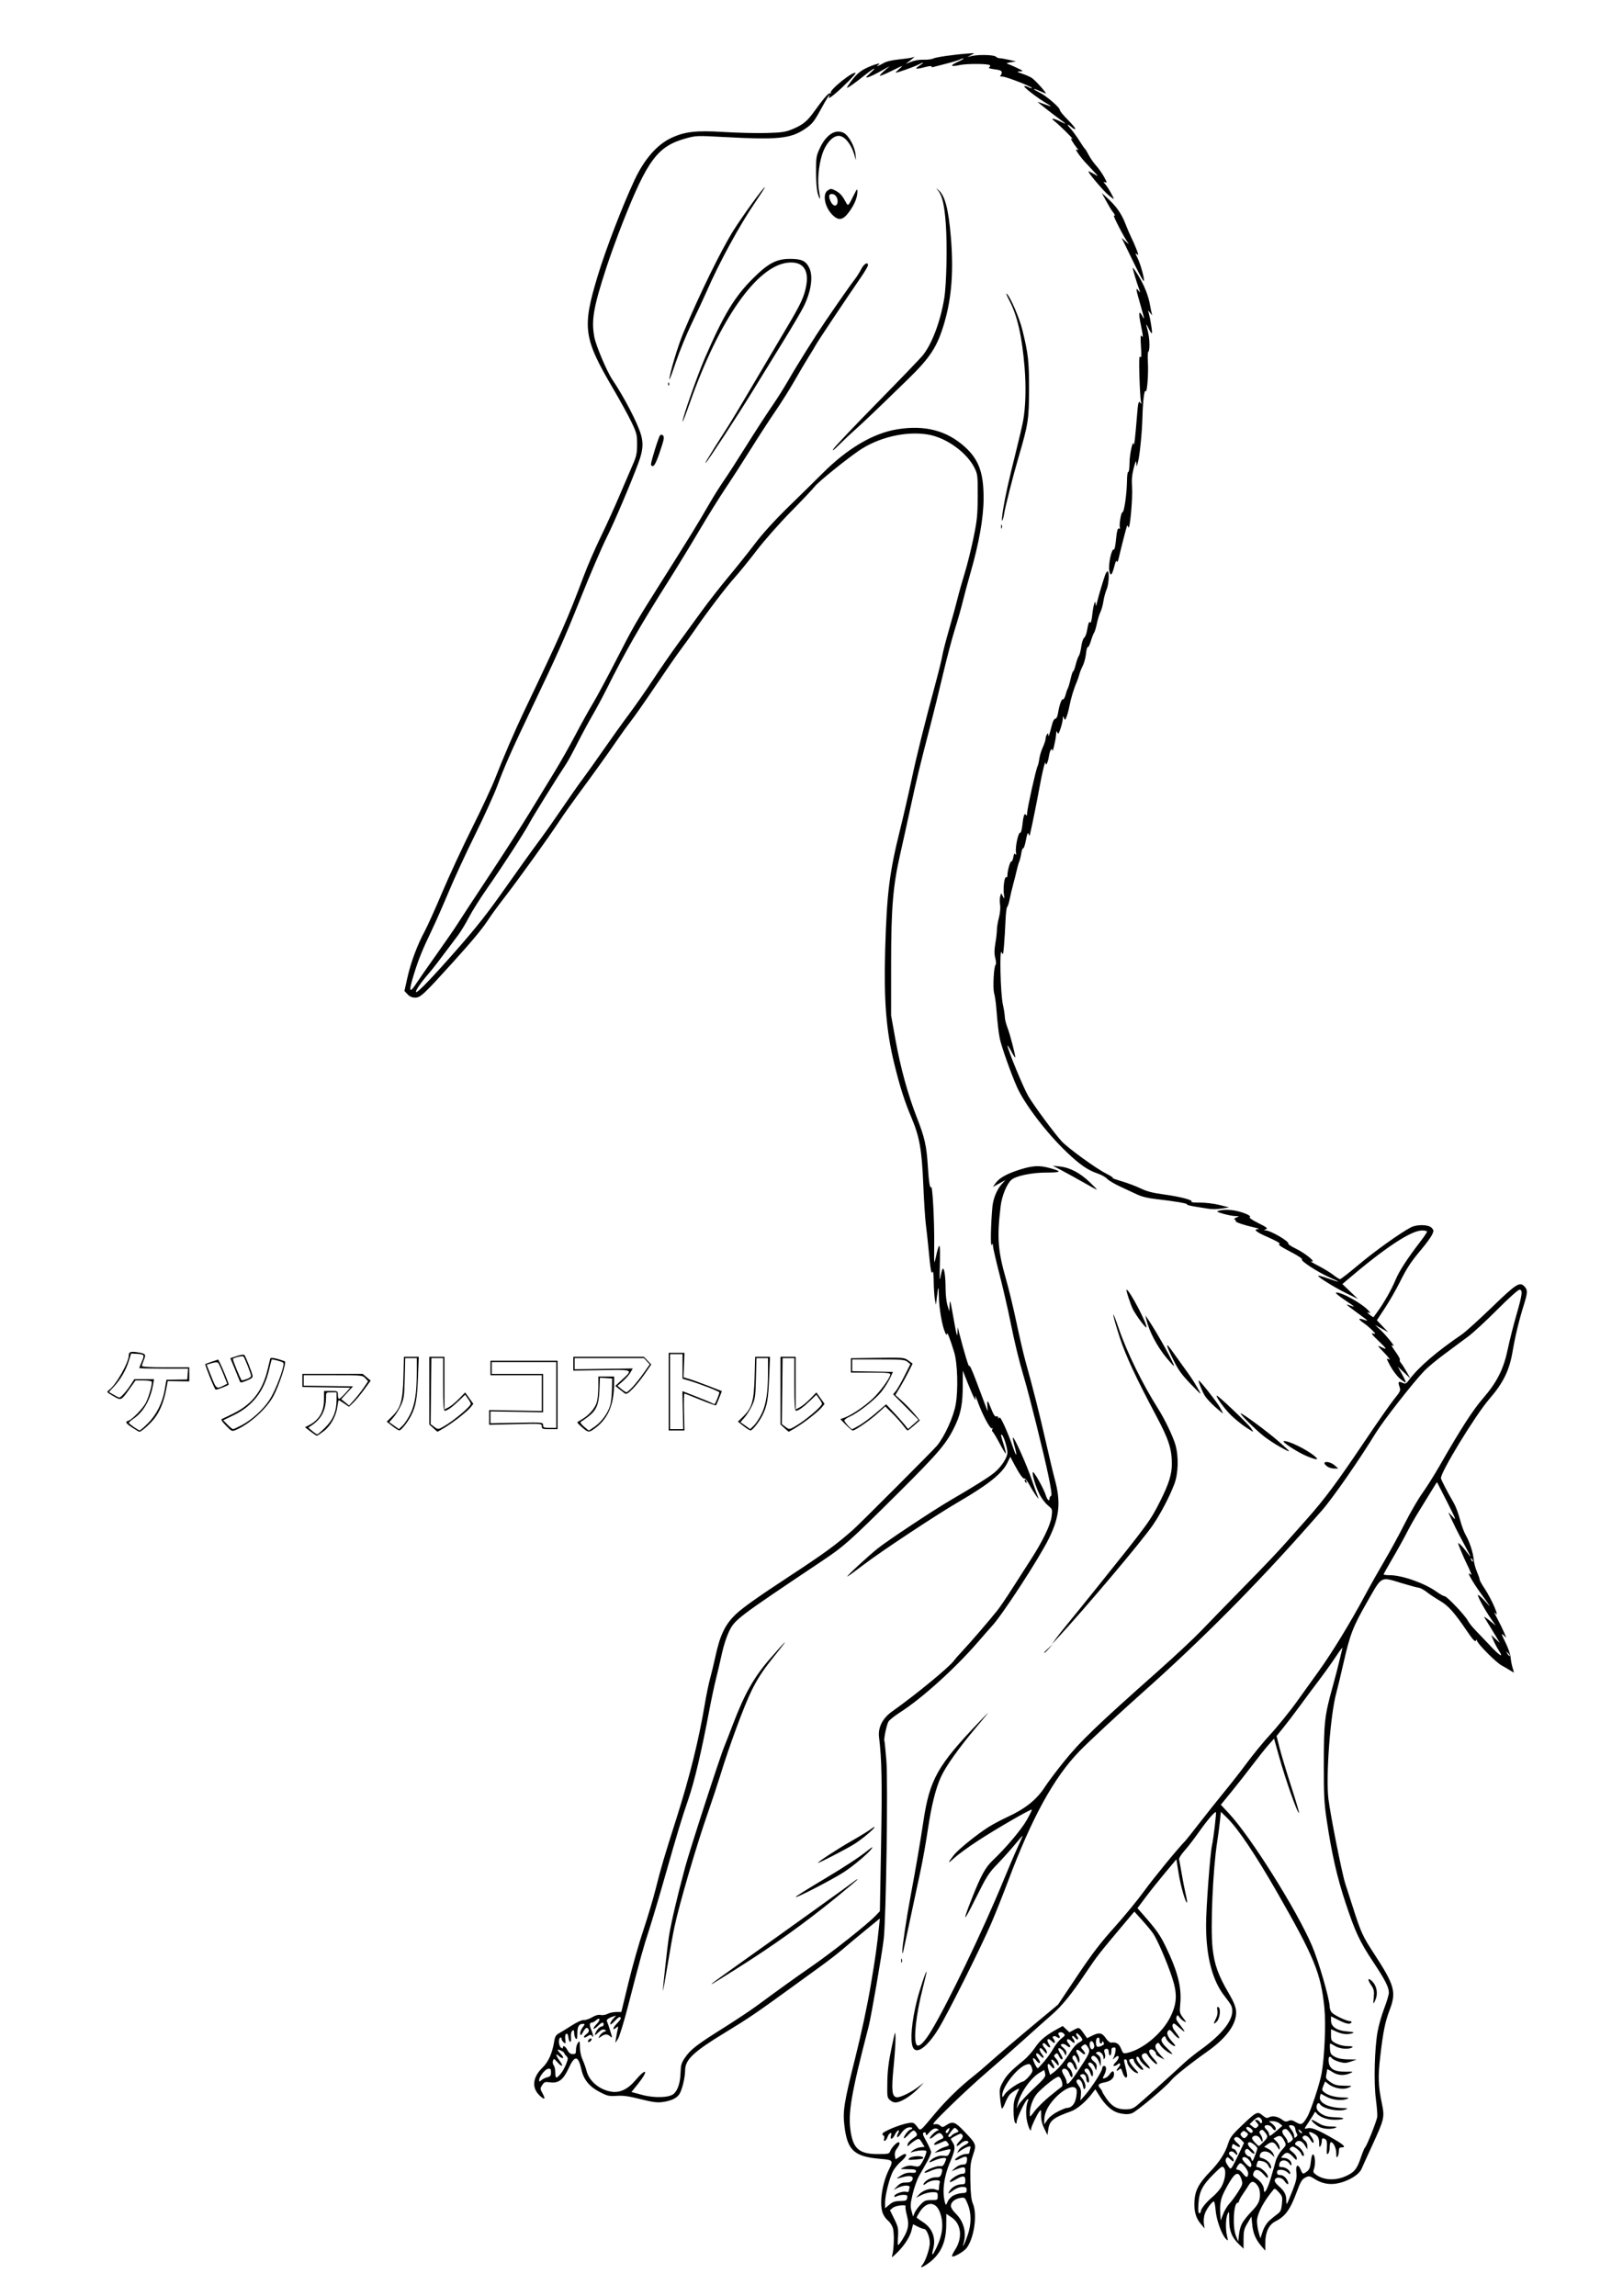 <?xml version="1.0" encoding="UTF-8" standalone="no"?>
<!-- Created with Inkscape (http://www.inkscape.org/) -->

<svg
   xmlns:dc="http://purl.org/dc/elements/1.1/"
   xmlns:cc="http://creativecommons.org/ns#"
   xmlns:rdf="http://www.w3.org/1999/02/22-rdf-syntax-ns#"
   xmlns:svg="http://www.w3.org/2000/svg"
   xmlns="http://www.w3.org/2000/svg"
   xmlns:sodipodi="http://sodipodi.sourceforge.net/DTD/sodipodi-0.dtd"
   xmlns:inkscape="http://www.inkscape.org/namespaces/inkscape"
   width="210mm"
   height="297mm"
   viewBox="0 0 210 297"
   version="1.1"
   id="svg8"
   inkscape:version="0.92.4 (5da689c313, 2019-01-14)"
   sodipodi:docname="kikeroketsaru.svg"
   inkscape:export-filename="C:\Users\hyt\Desktop\塗り絵\corabo\kikerostyira.png"
   inkscape:export-xdpi="70"
   inkscape:export-ydpi="70">
  <defs
     id="defs2" />
  <sodipodi:namedview
     id="base"
     pagecolor="#ffffff"
     bordercolor="#666666"
     borderopacity="1.0"
     inkscape:pageopacity="0.0"
     inkscape:pageshadow="2"
     inkscape:zoom="0.24748737"
     inkscape:cx="222.71997"
     inkscape:cy="549.67369"
     inkscape:document-units="mm"
     inkscape:current-layer="layer1"
     showgrid="false"
     inkscape:window-width="1304"
     inkscape:window-height="745"
     inkscape:window-x="-8"
     inkscape:window-y="-8"
     inkscape:window-maximized="1" />
  <g
     inkscape:label="レイヤー 1"
     inkscape:groupmode="layer"
     id="layer1">
    <path
       style="fill:#000000;stroke-width:0.17"
       d="m 119.35,292.982 c 0.395,-0.437 0.958,-2.102 0.958,-2.834 0,-0.754 -0.417,-1.786 -0.721,-1.786 -0.125,0 -0.501,-0.139 -0.835,-0.31 l -0.607,-0.31 -0.213,0.832 c -0.226,0.882 -1.014,2.057 -2.005,2.991 -0.538,0.508 -0.588,0.525 -0.479,0.17 0.232,-0.762 0.278,-2.906 0.075,-3.521 -0.111,-0.336 -0.391,-0.759 -0.622,-0.941 -0.231,-0.182 -0.526,-0.583 -0.655,-0.892 -0.505,-1.209 -0.143,-3.872 0.777,-5.714 0.582,-1.165 0.522,-1.246 -1.012,-1.374 -3.499,-0.291 -4.37,-1.077 -4.753,-4.292 -0.227,-1.904 -0.053,-2.992 1.418,-8.855 0.78,-3.108 1.553,-6.73 1.98,-9.271 0.635,-3.779 0.799,-4.948 1.095,-7.792 l 0.093,-0.899 -1.917,1.568 c -1.054,0.862 -2.376,1.965 -2.938,2.451 -0.562,0.486 -1.883,1.506 -2.936,2.267 -1.053,0.761 -2.776,2.01 -3.829,2.776 -4.23,3.076 -5.47,3.918 -8.229,5.591 -4.265,2.586 -5.342,3.593 -5.347,4.999 -0.004,0.94 -0.393,2.54 -0.753,3.088 -0.348,0.531 -1.092,0.869 -2.237,1.018 -0.635,0.083 -1.309,-0.011 -2.794,-0.388 -1.49,-0.378 -2.221,-0.479 -3.064,-0.424 -0.998,0.066 -1.214,0.017 -2.205,-0.497 -1.34,-0.695 -2.072,-1.593 -2.363,-2.896 -0.419,-1.87 -0.86,-1.905 -1.676,-0.134 -0.672,1.458 -1.306,1.932 -2.383,1.779 -0.64,-0.09 -0.744,-0.054 -1.013,0.356 -0.289,0.441 -0.287,0.48 0.061,1.115 0.426,0.778 0.218,0.854 -0.467,0.17 -0.985,-0.985 -0.816,-2.334 0.443,-3.547 0.767,-0.738 1.263,-1.859 1.519,-3.429 0.095,-0.586 0.228,-0.8 0.632,-1.021 0.281,-0.154 1.017,-0.605 1.634,-1.003 0.663,-0.427 1.299,-0.712 1.555,-0.696 0.238,0.015 0.723,-0.147 1.077,-0.36 0.429,-0.258 0.798,-0.357 1.106,-0.296 0.254,0.051 0.654,-0.014 0.888,-0.144 0.234,-0.13 0.732,-0.239 1.106,-0.242 l 0.681,-0.006 0.919,-3.787 c 0.505,-2.083 1.369,-5.127 1.92,-6.765 0.551,-1.638 1.272,-4.051 1.602,-5.361 0.716,-2.844 1.071,-4.048 2.712,-9.199 1.68,-5.275 2.874,-10.094 3.647,-14.714 0.196,-1.17 0.504,-2.664 0.685,-3.319 0.181,-0.655 0.485,-1.913 0.676,-2.796 0.617,-2.857 1.263,-4.19 2.693,-5.551 0.823,-0.783 2.906,-2.26 6.676,-4.732 4.739,-3.108 6.179,-4.156 8.449,-6.153 0.819,-0.72 10.416,-10.331 10.863,-10.878 1.013,-1.24 2.145,-3.743 2.426,-5.362 0.332,-1.914 0.23,-5.316 -0.202,-6.738 -0.526,-1.731 -0.923,-2.739 -0.94,-2.383 -0.011,0.252 -0.079,0.195 -0.259,-0.22 -0.374,-0.862 -0.763,-3.163 -0.778,-4.607 -0.015,-1.452 -0.071,-1.439 -0.257,0.061 l -0.127,1.021 -0.132,-0.681 c -0.072,-0.374 -0.142,-1.408 -0.154,-2.298 -0.013,-0.989 -0.074,-1.485 -0.156,-1.276 -0.153,0.388 -0.257,-0.217 -0.526,-3.064 -0.088,-0.936 -0.239,-2.315 -0.335,-3.064 -0.096,-0.749 -0.245,-3.047 -0.331,-5.106 -0.195,-4.623 -0.478,-6.223 -1.55,-8.765 -0.891,-2.113 -1.464,-3.915 -2.214,-6.961 -1.05,-4.268 -1.362,-8.267 -1.164,-14.919 0.213,-7.158 0.544,-9.792 1.936,-15.393 0.43,-1.732 1.091,-4.604 1.467,-6.383 0.672,-3.174 1.671,-7.191 3.134,-12.595 0.405,-1.498 0.79,-3.068 0.854,-3.489 0.065,-0.421 0.46,-1.953 0.879,-3.404 0.419,-1.451 0.911,-3.246 1.092,-3.988 0.182,-0.743 0.593,-2.198 0.913,-3.234 0.321,-1.036 0.829,-3.071 1.13,-4.522 0.481,-2.32 0.549,-2.977 0.561,-5.446 0.013,-2.65 -0.01,-2.856 -0.404,-3.659 -0.995,-2.031 -3.696,-3.962 -6.077,-4.346 -2.845,-0.459 -6.384,0.378 -8.905,2.107 -1.689,1.158 -5.248,4.039 -5.665,4.584 -0.244,0.32 -1.643,1.8 -3.109,3.288 -1.474,1.496 -3.451,3.734 -4.422,5.004 -0.966,1.264 -2.272,2.872 -2.902,3.574 -1.118,1.246 -3.66,4.592 -5.172,6.808 -0.415,0.608 -1.186,1.681 -1.712,2.383 -0.526,0.702 -2.015,2.847 -3.308,4.766 -1.293,1.919 -2.731,3.975 -3.195,4.568 -0.464,0.593 -1.269,1.704 -1.788,2.468 -1.086,1.599 -3.007,4.276 -5.086,7.091 -0.795,1.077 -1.875,2.608 -2.4,3.404 -1.408,2.134 -5.289,7.533 -7.022,9.769 -0.832,1.073 -1.774,2.358 -2.094,2.856 -0.769,1.197 -2.087,2.792 -4.607,5.576 -3.803,4.201 -4.234,4.606 -4.905,4.606 -0.416,0 -0.717,-0.129 -0.999,-0.429 l -0.403,-0.429 0.388,-1.741 c 0.436,-1.957 1.282,-4.222 2.24,-5.996 0.354,-0.655 1.371,-2.915 2.26,-5.021 0.889,-2.106 2.628,-5.854 3.863,-8.329 1.236,-2.475 2.575,-5.347 2.976,-6.382 1.003,-2.591 2.579,-6.25 3.744,-8.69 4.826,-10.11 5.667,-12.015 7.733,-17.531 0.491,-1.311 1.471,-3.57 2.178,-5.021 0.707,-1.451 1.804,-3.864 2.439,-5.361 0.635,-1.498 1.407,-3.298 1.716,-4 0.481,-1.092 0.563,-1.473 0.566,-2.638 0.003,-1.259 -0.052,-1.477 -0.731,-2.893 -0.404,-0.842 -1.461,-2.77 -2.35,-4.283 -3.869,-6.589 -4.048,-7.896 -2.012,-14.635 1.033,-3.42 3.243,-9.161 4.793,-12.453 1.235,-2.622 2.887,-4.513 4.686,-5.364 1.777,-0.84 3.229,-1.007 6.848,-0.785 1.78,0.109 4.27,0.168 5.534,0.131 1.987,-0.058 2.439,-0.125 3.345,-0.502 1.298,-0.54 1.875,-1 2.718,-2.168 1.322,-1.831 1.97,-2.575 2.148,-2.465 0.1,0.062 0.135,0.037 0.078,-0.055 -0.217,-0.352 2.917,-2.863 3.209,-2.571 0.092,0.092 -1.612,1.818 -2.658,2.691 -0.613,0.512 -0.867,0.65 -0.781,0.424 0.257,-0.673 -0.168,-0.03 -1.096,1.662 -0.841,1.533 -1.07,1.814 -1.986,2.441 -1.865,1.276 -3.529,1.445 -10.509,1.062 -3.461,-0.19 -3.617,-0.184 -4.915,0.173 -3.65,1.005 -4.974,2.767 -8.177,10.888 -0.688,1.744 -1.638,4.358 -2.111,5.809 -1.682,5.157 -1.974,6.844 -1.562,9.017 0.213,1.121 1.61,4.423 2.32,5.48 1.562,2.326 3.272,5.619 3.718,7.157 0.329,1.135 0.243,2.069 -0.333,3.62 -1.029,2.773 -3.123,7.693 -4.121,9.684 -0.615,1.227 -2.131,4.758 -3.368,7.847 -2.17,5.418 -2.901,7.057 -6.601,14.807 -2.345,4.912 -3.254,6.969 -4.152,9.4 -0.423,1.145 -1.727,4.017 -2.897,6.382 -1.171,2.365 -2.703,5.679 -3.405,7.364 -0.702,1.685 -1.699,3.944 -2.215,5.021 -1.208,2.519 -1.66,3.634 -2.273,5.595 -0.737,2.359 -0.642,2.684 0.344,1.17 0.32,-0.491 1.508,-2.196 2.64,-3.787 1.132,-1.591 2.319,-3.315 2.638,-3.829 0.319,-0.515 2.136,-3.285 4.036,-6.156 1.9,-2.871 4.287,-6.586 5.303,-8.255 1.016,-1.669 2.459,-4.03 3.205,-5.247 0.747,-1.217 1.96,-3.361 2.697,-4.766 0.737,-1.404 1.756,-3.242 2.264,-4.085 0.509,-0.842 1.848,-3.332 2.976,-5.531 2.282,-4.449 2.581,-4.971 5.568,-9.701 4.262,-6.752 4.931,-7.838 6.597,-10.723 0.514,-0.889 1.333,-2.191 1.821,-2.893 0.488,-0.702 1.796,-2.732 2.907,-4.51 1.111,-1.779 2.576,-4.038 3.255,-5.021 0.679,-0.983 1.671,-2.553 2.205,-3.489 1.051,-1.843 3.365,-5.529 4.756,-7.574 1.656,-2.435 3.35,-4.854 3.815,-5.446 0.257,-0.328 0.632,-0.921 0.834,-1.319 0.348,-0.687 0.87,-0.984 0.87,-0.495 0,0.126 -0.415,0.834 -0.923,1.574 -2.153,3.139 -5.525,8.192 -5.782,8.665 -0.153,0.281 -0.591,1.008 -0.974,1.617 -0.383,0.608 -1.193,1.98 -1.8,3.047 -0.607,1.067 -1.739,2.867 -2.515,4 -0.776,1.132 -2.199,3.323 -3.161,4.867 -0.963,1.545 -2.418,3.804 -3.235,5.021 -0.817,1.217 -2.366,3.706 -3.442,5.531 -1.076,1.825 -2.804,4.659 -3.84,6.297 -3.909,6.183 -5.723,9.349 -8.194,14.296 -0.491,0.983 -1.295,2.476 -1.787,3.319 -0.492,0.843 -1.367,2.463 -1.944,3.602 -0.577,1.138 -1.22,2.325 -1.43,2.638 -1.087,1.622 -4.224,6.669 -4.746,7.634 -0.755,1.399 -3.489,5.623 -5.539,8.556 -0.864,1.237 -1.91,2.9 -2.324,3.696 -0.414,0.796 -1.047,1.84 -1.407,2.322 -2.522,3.372 -3.244,4.314 -3.785,4.935 -1.022,1.173 -1.774,2.277 -1.641,2.407 0.157,0.154 2.197,-1.975 5.447,-5.687 2.408,-2.751 3.83,-4.557 5.889,-7.482 1.814,-2.578 3.626,-5.1 4.789,-6.669 0.644,-0.869 1.91,-2.669 2.812,-4 0.903,-1.331 2.072,-2.995 2.599,-3.697 0.527,-0.702 1.754,-2.425 2.727,-3.829 0.973,-1.404 2.435,-3.444 3.249,-4.532 0.814,-1.089 2.231,-3.118 3.148,-4.51 0.918,-1.392 2.367,-3.488 3.221,-4.658 0.854,-1.17 2.264,-3.106 3.135,-4.302 0.87,-1.196 2.399,-3.149 3.396,-4.34 0.997,-1.191 2.539,-3.12 3.425,-4.286 1.064,-1.4 2.594,-3.077 4.502,-4.936 1.589,-1.548 3.504,-3.43 4.255,-4.182 3.216,-3.22 6.552,-5.187 9.653,-5.69 3.555,-0.577 6.367,0.142 8.704,2.225 1.86,1.657 2.495,3.394 2.477,6.768 -0.013,2.485 -0.586,5.722 -1.692,9.569 -0.366,1.273 -0.816,2.945 -1,3.715 -0.184,0.77 -0.639,2.371 -1.012,3.557 -0.373,1.186 -1.074,3.841 -1.558,5.901 -0.484,2.059 -1.211,5.008 -1.616,6.553 -1.327,5.071 -1.797,7.014 -2.635,10.893 -0.455,2.106 -1.022,4.672 -1.259,5.702 -0.949,4.117 -1.193,7.034 -1.194,14.297 l -0.002,6.638 0.551,3.064 c 0.672,3.739 1.622,7.188 2.829,10.271 0.967,2.471 1.212,3.569 1.373,6.153 0.127,2.048 0.272,2.974 0.424,2.728 0.181,-0.293 0.432,4.321 0.402,7.399 -0.025,2.637 -0.019,2.691 0.201,1.702 0.486,-2.184 0.604,-2.014 0.532,0.766 -0.054,2.119 -0.035,2.446 0.1,1.659 0.092,-0.538 0.226,-0.979 0.297,-0.979 0.194,0 0.339,1.114 0.344,2.638 0.002,0.749 0.113,1.706 0.246,2.127 l 0.241,0.766 0.031,-0.766 c 0.038,-0.937 0.07,-0.822 0.579,2.05 0.305,1.725 0.413,2.101 0.437,1.524 l 0.032,-0.766 0.175,0.681 c 0.665,2.595 1.305,4.699 1.32,4.34 0.01,-0.239 0.392,0.583 0.871,1.872 0.469,1.264 1.003,2.681 1.187,3.149 l 0.333,0.851 -0.049,-0.719 c -0.059,-0.867 0.042,-0.775 0.543,0.495 0.267,0.675 0.455,0.94 0.622,0.875 0.133,-0.051 0.241,0.01 0.243,0.139 0.002,0.189 0.029,0.19 0.145,0.007 0.137,-0.216 1.038,1.769 1.819,4.007 0.417,1.195 0.514,1.013 0.15,-0.283 -0.161,-0.573 -0.255,-1.078 -0.209,-1.124 0.143,-0.143 1.771,3.498 2.438,5.453 0.351,1.03 0.71,2.025 0.796,2.213 0.318,0.69 -0.534,-0.506 -1.064,-1.492 -0.29,-0.54 -0.593,-0.941 -0.673,-0.892 -0.177,0.109 -0.633,-0.519 -1.327,-1.826 l -0.518,-0.976 -0.365,0.754 c -0.681,1.406 -2.435,2.811 -6.386,5.114 -2.869,1.673 -9.921,6.337 -12.127,8.021 -1.149,0.877 -2.141,1.594 -2.205,1.594 -0.166,0 2.643,-2.597 3.908,-3.612 1.295,-1.04 7.266,-4.997 9.488,-6.288 2.945,-1.711 4.841,-2.902 5.597,-3.512 0.913,-0.739 1.722,-1.973 1.722,-2.629 0,-0.57 -0.483,-2.132 -0.701,-2.266 -0.204,-0.126 -0.199,-0.097 0.203,1.203 0.194,0.627 0.323,1.17 0.287,1.206 -0.036,0.036 -0.4,-0.565 -0.808,-1.335 -0.408,-0.771 -0.815,-1.45 -0.904,-1.51 -0.089,-0.06 -0.102,-0.206 -0.029,-0.324 0.085,-0.138 0.065,-0.173 -0.058,-0.098 -0.218,0.135 -1.216,-1.742 -1.845,-3.469 -0.221,-0.608 -0.363,-0.877 -0.313,-0.596 0.08,0.459 0.068,0.476 -0.117,0.17 -0.113,-0.187 -0.495,-1.068 -0.849,-1.957 l -0.643,-1.617 -0.004,1.883 c -0.006,2.366 -0.228,3.581 -0.932,5.11 -1.084,2.351 -2.076,3.532 -7.439,8.862 -6.272,6.234 -6.954,6.843 -9.76,8.721 -11.239,7.523 -11.373,7.625 -12.149,9.252 -0.282,0.592 -0.671,1.801 -0.864,2.686 -0.193,0.886 -0.54,2.376 -0.773,3.312 -0.232,0.936 -0.61,2.698 -0.839,3.915 -1.041,5.524 -1.952,9.394 -2.762,11.744 -0.832,2.411 -1.393,4.262 -2.964,9.786 -0.759,2.668 -1.716,5.885 -2.127,7.148 -0.764,2.351 -1.08,3.496 -2.723,9.871 -0.519,2.012 -1.097,3.888 -1.286,4.17 l -0.343,0.512 0.109,-0.681 c 0.06,-0.374 0.155,-0.872 0.211,-1.106 0.092,-0.383 0.073,-0.402 -0.186,-0.188 -0.523,0.431 -0.489,0.056 0.046,-0.504 0.289,-0.302 0.525,-0.602 0.525,-0.666 0,-0.348 -0.257,-0.244 -0.774,0.311 -0.334,0.359 -0.581,0.519 -0.583,0.378 -0.003,-0.134 0.168,-0.431 0.378,-0.659 l 0.383,-0.415 -0.425,0.127 c -0.534,0.16 -0.872,0.424 -0.765,0.598 0.045,0.073 0.23,0.607 0.41,1.186 0.303,0.973 0.305,1.032 0.03,0.783 -0.379,-0.343 -0.689,-0.341 -1.187,0.007 -0.386,0.27 -0.391,0.268 -0.197,-0.095 0.11,-0.205 0.366,-0.437 0.571,-0.516 0.341,-0.132 0.346,-0.154 0.064,-0.268 -0.218,-0.088 -0.458,0.02 -0.819,0.366 -0.408,0.391 -0.487,0.421 -0.389,0.15 0.172,-0.479 0.592,-0.936 0.862,-0.936 0.126,0 0.229,-0.115 0.229,-0.255 0,-0.375 -0.236,-0.313 -0.745,0.196 -0.248,0.248 -0.498,0.405 -0.555,0.348 -0.057,-0.057 0.129,-0.336 0.414,-0.62 0.53,-0.53 0.424,-0.941 -0.117,-0.451 -0.165,0.15 -0.386,0.272 -0.49,0.272 -0.342,0 -0.381,0.295 -0.123,0.913 0.284,0.68 0.351,1.205 0.103,0.814 -0.12,-0.19 -0.225,-0.179 -0.593,0.062 -0.531,0.348 -0.61,0.047 -0.084,-0.322 0.221,-0.155 0.323,-0.358 0.261,-0.52 -0.16,-0.416 -0.418,-0.316 -0.738,0.287 -0.24,0.452 -0.306,0.495 -0.361,0.234 -0.037,-0.175 0.095,-0.539 0.294,-0.808 0.337,-0.456 0.341,-0.49 0.051,-0.49 -0.513,0 -0.72,0.361 -0.72,1.259 0,0.637 -0.049,0.802 -0.194,0.657 -0.107,-0.107 -0.203,-0.422 -0.213,-0.7 -0.015,-0.401 -0.066,-0.467 -0.246,-0.317 -0.141,0.116 -0.204,0.435 -0.166,0.837 0.038,0.393 -0.007,0.627 -0.113,0.592 -0.096,-0.032 -0.199,-0.296 -0.227,-0.588 -0.033,-0.337 -0.129,-0.501 -0.263,-0.45 -0.135,0.052 -0.184,0.308 -0.137,0.712 0.066,0.569 0.046,0.608 -0.205,0.4 -0.153,-0.127 -0.279,-0.341 -0.279,-0.476 0,-0.134 -0.077,-0.197 -0.17,-0.139 -0.261,0.161 -0.202,1.038 0.085,1.276 0.176,0.146 0.255,0.153 0.255,0.021 0,-0.366 0.334,-0.187 0.596,0.32 0.185,0.359 0.389,0.511 0.685,0.511 0.363,0 0.421,-0.077 0.421,-0.563 0,-0.31 0.112,-0.712 0.25,-0.894 0.23,-0.304 0.25,-0.26 0.255,0.559 0.003,0.517 0.147,1.194 0.342,1.617 0.185,0.4 0.418,1.054 0.518,1.453 0.337,1.351 1.718,2.486 3.288,2.701 1.054,0.145 2.08,-0.353 3.016,-1.462 1.481,-1.756 1.777,-1.326 0.327,0.474 l -0.822,1.02 1.386,0.374 c 1.597,0.431 3.53,0.364 4.091,-0.141 0.523,-0.471 0.831,-1.419 0.874,-2.689 0.035,-1.042 0.115,-1.318 0.577,-1.989 0.731,-1.062 1.504,-1.661 4.871,-3.776 1.589,-0.998 3.542,-2.293 4.34,-2.879 3.398,-2.494 5.308,-3.866 7.078,-5.085 2.716,-1.871 7.293,-5.493 8.372,-6.624 l 0.554,-0.581 0.157,-8.671 c 0.144,-7.974 0.087,-10.989 -0.262,-13.817 -0.159,-1.288 0.448,-2.477 1.724,-3.379 3.025,-2.139 7.399,-5.737 7.976,-6.562 0.128,-0.183 0.644,-0.769 1.147,-1.303 0.976,-1.037 3.407,-3.859 4.45,-5.168 0.348,-0.436 1.232,-1.738 1.965,-2.893 0.733,-1.155 1.758,-2.751 2.277,-3.547 1.574,-2.412 2.646,-4.608 2.782,-5.696 0.119,-0.955 0.112,-0.977 -0.459,-1.448 -0.319,-0.263 -0.782,-0.85 -1.028,-1.305 -0.498,-0.921 -1.052,-2.678 -0.945,-2.999 0.085,-0.255 1.414,2.095 1.686,2.981 0.193,0.629 0.483,0.867 0.483,0.397 0,-0.133 0.087,-0.27 0.193,-0.305 0.135,-0.045 0.028,-0.862 -0.353,-2.695 -0.582,-2.802 -2.476,-10.409 -3.155,-12.672 -0.628,-2.096 -1.213,-4.51 -1.794,-7.404 -0.291,-1.451 -0.907,-4.115 -1.37,-5.919 -0.462,-1.805 -0.841,-3.451 -0.843,-3.659 -0.002,-0.309 -0.034,-0.331 -0.172,-0.123 -0.165,0.249 -0.105,-2.708 0.099,-4.922 0.101,-1.093 0.596,-2.289 1.233,-2.977 l 0.459,-0.496 -0.814,0.444 -0.814,0.444 0.357,-0.501 c 0.479,-0.673 1.492,-1.232 3.194,-1.763 1.588,-0.495 2.444,-0.543 3.712,-0.205 1.725,0.459 1.657,0.61 -0.274,0.607 -1.949,-0.003 -4.025,0.428 -4.611,0.958 -0.581,0.526 -1.21,2.065 -1.367,3.347 -0.498,4.064 -0.374,5.781 0.683,9.471 0.365,1.274 0.977,3.809 1.361,5.635 0.384,1.825 0.89,4.008 1.123,4.851 1.054,3.797 1.844,6.914 2.631,10.382 0.467,2.059 1.002,4.302 1.188,4.984 0.818,2.991 0.636,4.891 -0.735,7.687 -1.286,2.622 -6.107,10.024 -7.434,11.412 -0.134,0.14 -0.907,1.021 -1.716,1.957 -2.996,3.463 -7.265,7.321 -10.136,9.159 -0.674,0.432 -1.34,0.96 -1.481,1.174 -0.232,0.354 -0.643,2.314 -0.528,2.517 0.027,0.047 0.138,1.157 0.248,2.468 0.23,2.734 -0.029,20.479 -0.337,23.147 -0.222,1.92 -1.627,10.062 -1.954,11.318 -2.301,8.857 -2.713,11.318 -2.301,13.757 0.355,2.107 1.173,2.752 3.49,2.752 1.385,0 1.467,-0.021 1.615,-0.409 0.162,-0.426 0.82,-1.123 1.06,-1.123 0.237,0 0.152,0.335 -0.207,0.821 -0.296,0.4 -0.334,0.694 -0.178,1.361 0.007,0.03 0.235,-0.104 0.507,-0.298 1.049,-0.747 1.195,-0.24 0.181,0.629 -0.378,0.323 -0.842,0.892 -1.032,1.264 -0.461,0.903 -1.005,3.075 -1.005,4.01 v 0.754 l 0.524,-0.441 c 0.511,-0.43 0.728,-0.493 1.774,-0.515 0.396,-0.008 0.523,-0.097 0.565,-0.394 0.046,-0.327 -0.023,-0.383 -0.479,-0.383 -0.293,0 -0.682,0.079 -0.863,0.176 -0.232,0.124 -0.329,0.121 -0.329,-0.009 0,-0.272 1.078,-0.676 1.505,-0.564 0.202,0.053 0.367,0.017 0.367,-0.08 0,-0.097 0.046,-0.297 0.103,-0.445 0.141,-0.368 -0.78,-0.365 -1.516,0.004 l -0.545,0.273 0.463,-0.477 c 0.349,-0.359 0.623,-0.476 1.106,-0.473 0.629,0.004 0.89,-0.16 0.896,-0.562 0.004,-0.306 -0.516,-0.356 -1.316,-0.126 -0.398,0.114 -0.723,0.183 -0.723,0.153 0,-0.03 0.264,-0.218 0.587,-0.417 0.394,-0.243 0.8,-0.346 1.234,-0.312 0.484,0.038 0.647,-0.013 0.647,-0.204 0,-0.197 -0.222,-0.255 -0.979,-0.255 -0.538,0 -0.979,-0.023 -0.979,-0.051 1.6e-4,-0.028 0.24,-0.152 0.533,-0.275 0.362,-0.152 0.73,-0.179 1.149,-0.082 0.494,0.114 0.662,0.084 0.847,-0.151 0.374,-0.473 0.86,-1.626 0.756,-1.794 -0.102,-0.164 -1.269,-0.071 -1.838,0.148 -0.26,0.1 -0.238,0.047 0.095,-0.223 0.24,-0.195 0.68,-0.379 0.979,-0.41 l 0.543,-0.056 -0.341,-0.559 c -0.305,-0.5 -0.382,-0.538 -0.723,-0.362 -0.21,0.108 -0.563,0.36 -0.783,0.559 -0.391,0.353 -0.4,0.353 -0.338,0.021 0.035,-0.187 0.344,-0.522 0.688,-0.744 0.542,-0.351 0.598,-0.446 0.425,-0.723 -0.27,-0.433 -0.412,-0.405 -0.969,0.191 -0.262,0.281 -0.525,0.511 -0.583,0.511 -0.247,0 0.439,-1.007 0.754,-1.106 0.516,-0.164 0.241,-0.415 -0.299,-0.273 -0.271,0.071 -0.644,0.393 -0.888,0.765 -0.422,0.645 -0.701,0.599 -0.35,-0.057 0.128,-0.239 0.131,-0.35 0.008,-0.35 -0.098,0 -0.305,0.265 -0.46,0.588 -0.288,0.603 -0.661,0.664 -0.475,0.078 0.173,-0.545 -0.263,-0.369 -0.456,0.185 -0.197,0.564 -0.578,0.713 -0.436,0.17 0.049,-0.187 0.02,-0.34 -0.065,-0.34 -0.085,0 -0.154,-0.109 -0.154,-0.243 0,-0.272 2.282,-1.214 3.36,-1.387 0.613,-0.098 0.711,-0.059 1.098,0.435 0.498,0.636 0.265,0.805 2.408,-1.744 1.453,-1.728 3.191,-3.411 4.964,-4.805 0.468,-0.368 1.235,-1.017 1.704,-1.441 1.058,-0.957 4.245,-3.668 7.061,-6.006 l 2.127,-1.767 2.468,-3.692 c 1.893,-2.833 3.012,-4.296 4.803,-6.286 1.285,-1.427 3.029,-3.551 3.877,-4.721 1.227,-1.694 4.326,-5.471 5.358,-6.53 0.103,-0.106 0.9,-1.112 1.77,-2.235 0.87,-1.123 2.334,-2.961 3.253,-4.085 0.919,-1.123 2.148,-2.693 2.732,-3.489 0.875,-1.192 2.32,-2.961 3.14,-3.843 0.92,-0.99 2.678,-3.163 3.536,-4.372 0.583,-0.821 1.81,-2.529 2.728,-3.796 1.749,-2.416 4.155,-6.355 6.076,-9.945 0.626,-1.17 1.749,-3.161 2.495,-4.425 0.746,-1.264 1.926,-3.43 2.622,-4.814 0.696,-1.384 1.717,-3.146 2.269,-3.915 0.552,-0.769 1.568,-2.383 2.257,-3.587 2.74,-4.78 4.265,-7.149 5.592,-8.682 1.824,-2.108 2.677,-3.807 3.216,-6.404 0.224,-1.077 0.721,-3.043 1.104,-4.371 0.782,-2.705 0.852,-3.288 0.396,-3.288 -0.166,0 -1.449,1.154 -2.851,2.565 -1.402,1.411 -3.085,2.968 -3.74,3.46 -0.655,0.492 -2.034,1.515 -3.064,2.275 -1.03,0.759 -2.224,1.749 -2.653,2.2 -1.506,1.58 -5.312,6.455 -6.308,8.081 -2.171,3.543 -5.588,8.451 -6.985,10.031 -0.216,0.244 -0.89,1.009 -1.499,1.699 -6.901,7.828 -14.055,15.034 -21.531,21.685 -3.169,2.819 -7.023,6.398 -8.277,7.686 -3.314,3.404 -6.155,8.569 -9.253,16.823 -0.632,1.685 -1.608,4.136 -2.169,5.446 -1.324,3.094 -5.675,11.784 -6.858,13.696 -1.495,2.417 -2.9,3.388 -3.317,2.291 -0.34,-0.893 -0.123,-3.282 0.54,-5.946 0.341,-1.371 1.174,-3.879 1.259,-3.792 0.025,0.026 -0.209,1.043 -0.52,2.26 -0.842,3.291 -1.197,6.556 -0.783,7.209 0.262,0.413 0.984,-0.26 1.891,-1.763 2.182,-3.612 6.78,-13.186 9.361,-19.487 0.632,-1.545 1.461,-3.478 1.84,-4.298 0.38,-0.819 0.667,-1.489 0.639,-1.489 -0.028,0 -0.512,0.555 -1.075,1.234 -0.563,0.679 -1.566,1.792 -2.229,2.475 -1.076,1.108 -1.371,1.573 -2.746,4.34 -1.66,3.341 -1.809,3.325 -0.473,-0.049 1.134,-2.864 1.713,-3.912 2.654,-4.806 1.712,-1.626 3.684,-3.961 4.388,-5.195 0.406,-0.713 0.706,-1.328 0.667,-1.368 -0.116,-0.116 -4.583,2.464 -6.984,4.034 -1.217,0.796 -2.59,1.795 -3.051,2.221 -0.873,0.806 -0.891,0.702 -0.063,-0.365 0.558,-0.718 2.964,-2.668 4.475,-3.627 0.562,-0.356 1.671,-0.947 2.465,-1.313 2.312,-1.065 3.782,-2.239 4.831,-3.86 0.4,-0.619 1.5,-2.082 2.443,-3.252 2.182,-2.707 4.19,-4.639 12.3,-11.836 2.105,-1.868 4.594,-4.198 5.531,-5.177 0.937,-0.979 3.247,-3.354 5.132,-5.276 3.311,-3.377 4.716,-4.857 6.145,-6.474 0.372,-0.421 1.46,-1.647 2.416,-2.723 2.274,-2.559 3.911,-4.762 7.457,-10.042 1.604,-2.387 3.308,-4.826 3.788,-5.419 0.816,-1.009 0.86,-1.113 0.69,-1.602 -0.223,-0.64 -0.136,-0.75 0.401,-0.505 0.373,0.17 0.46,0.126 0.889,-0.44 1.248,-1.649 3.513,-3.594 6.773,-5.818 0.462,-0.315 2.215,-1.9 3.895,-3.521 3.223,-3.111 3.611,-3.351 4.258,-2.637 0.378,0.417 0.356,0.794 -0.133,2.361 -0.627,2.004 -1.114,4.023 -1.45,6.008 -0.412,2.436 -1.208,4.06 -2.999,6.127 -1.826,2.107 -6.445,9.69 -6.266,10.288 0.107,0.357 0.844,1.769 1.658,3.176 0.249,0.431 0.606,1.382 0.793,2.113 0.187,0.731 0.521,1.642 0.742,2.025 0.517,0.894 0.966,2.273 1.043,3.2 0.033,0.401 0.219,1.099 0.414,1.552 0.194,0.452 0.354,0.913 0.354,1.023 0,0.11 0.279,0.615 0.619,1.12 0.968,1.437 2.112,4.14 1.334,3.151 -0.143,-0.182 0.007,0.167 0.332,0.776 0.326,0.608 0.719,1.413 0.875,1.787 l 0.283,0.681 -0.375,-0.338 c -0.308,-0.277 -0.263,-0.114 0.251,0.909 0.344,0.686 0.652,1.566 0.685,1.955 0.032,0.389 0.14,0.975 0.241,1.302 0.1,0.327 0.182,0.623 0.182,0.658 0,0.035 -0.209,-0.073 -0.464,-0.241 -0.255,-0.167 -0.76,-0.462 -1.122,-0.655 -0.72,-0.384 -3.178,-2.861 -3.183,-3.206 -0.002,-0.161 -0.039,-0.157 -0.148,0.015 -0.105,0.166 -0.411,-0.163 -1.108,-1.191 -1.687,-2.49 -2.442,-3.337 -3.56,-3.992 -0.579,-0.339 -1.341,-0.845 -1.692,-1.123 -0.352,-0.278 -0.811,-0.527 -1.021,-0.552 -0.21,-0.025 -1.18,-0.286 -2.156,-0.581 -2.864,-0.864 -2.56,-1.023 -4.503,2.367 -1.869,3.261 -2.245,4.231 -3.096,7.991 -0.328,1.451 -0.744,3.174 -0.923,3.829 -0.776,2.837 -1.37,10.824 -1.019,13.701 0.26,2.13 1.761,9.679 2.184,10.978 0.183,0.562 0.639,1.979 1.015,3.149 1.021,3.182 1.238,3.654 2.744,5.962 2.625,4.025 2.866,4.905 1.979,7.228 -0.584,1.529 -0.844,2.806 -1.207,5.94 -0.315,2.714 -0.276,3.85 0.208,6.181 0.365,1.756 0.306,2.006 -1.271,5.428 -0.643,1.394 -1.253,2.738 -1.357,2.985 -0.261,0.623 -1.164,1.271 -2.355,1.69 -1.327,0.466 -2.546,0.361 -3.632,-0.314 -0.753,-0.468 -0.812,-0.478 -1.302,-0.228 -0.422,0.215 -0.615,0.536 -1.083,1.8 -0.874,2.356 -1.48,3.197 -2.785,3.863 -0.848,0.433 -1.3,1.393 -1.305,2.775 l -0.004,1.015 -0.503,-0.589 c -0.74,-0.867 -1.074,-1.655 -1.187,-2.802 l -0.101,-1.021 -0.509,0.851 c -0.439,0.734 -0.509,1.019 -0.509,2.076 v 1.225 l -0.568,-0.545 c -0.946,-0.906 -1.283,-1.734 -1.289,-3.163 -0.005,-1.151 -0.023,-1.216 -0.215,-0.766 -0.249,0.582 -0.278,1.929 -0.063,2.857 0.15,0.648 0.146,0.656 -0.16,0.34 -0.539,-0.556 -1.212,-2.429 -1.315,-3.665 -0.054,-0.643 -0.157,-1.168 -0.228,-1.168 -0.246,0 -0.982,1.012 -1.187,1.631 -0.112,0.34 -0.161,0.897 -0.109,1.238 l 0.095,0.62 -0.506,-0.595 c -0.64,-0.753 -0.889,-1.674 -0.806,-2.981 0.086,-1.348 0.572,-2.258 2,-3.742 1.28,-1.33 1.961,-2.394 2.375,-3.71 0.231,-0.734 0.526,-1.121 1.724,-2.261 1.915,-1.823 2.048,-1.888 2.702,-1.338 0.431,0.362 0.576,0.403 0.873,0.243 0.433,-0.232 1.128,-0.096 1.688,0.331 0.325,0.248 0.498,0.278 0.798,0.141 0.301,-0.137 0.512,-0.1 0.976,0.174 0.682,0.403 0.857,0.322 1.447,-0.668 0.467,-0.784 1.64,-4.338 1.875,-5.681 0.377,-2.155 0.555,-6.384 0.354,-8.422 -0.441,-4.466 -1.309,-6.585 -6.166,-15.047 -2.76,-4.809 -5.01,-8.157 -6.4,-9.526 l -0.829,-0.816 -0.117,1.164 c -0.065,0.64 -0.225,1.853 -0.357,2.696 -0.564,3.601 -0.891,11.113 -0.6,13.783 0.233,2.131 0.737,3.532 2.113,5.87 0.584,0.992 0.871,1.682 0.92,2.213 0.151,1.624 -1.132,3.459 -3.684,5.268 -2.188,1.551 -4.275,3.209 -4.674,3.713 -0.695,0.877 -4.537,4.104 -5.113,4.294 -0.457,0.151 -0.837,0.154 -1.518,0.013 -1.004,-0.208 -1.883,-0.966 -2.754,-2.372 l -0.463,-0.749 -0.439,0.579 c -0.808,1.066 -1.929,2.006 -2.73,2.289 -2.258,0.799 -2.753,1.194 -2.92,2.334 l -0.106,0.722 -0.416,-0.851 c -0.278,-0.569 -0.412,-1.125 -0.403,-1.68 0.012,-0.754 -0.009,-0.8 -0.231,-0.511 -0.331,0.432 -1.054,1.968 -1.056,2.243 -0.004,0.501 -0.298,-0.011 -0.507,-0.881 -0.217,-0.905 -0.179,-2.072 0.09,-2.731 0.098,-0.241 0.076,-0.291 -0.083,-0.193 -0.287,0.178 -1.374,2.462 -1.374,2.888 0,0.256 -0.048,0.289 -0.198,0.139 -0.114,-0.114 -0.202,-0.757 -0.207,-1.523 -0.009,-1.253 0.053,-1.5 0.713,-2.829 0.119,-0.24 -0.886,0.342 -1.211,0.701 -0.169,0.186 -0.445,0.703 -0.613,1.147 -0.169,0.444 -0.355,0.731 -0.413,0.636 -0.059,-0.095 -0.156,-0.708 -0.217,-1.363 -0.102,-1.094 -0.072,-1.263 0.368,-2.07 0.465,-0.855 1.044,-1.456 2.684,-2.788 0.437,-0.355 1.102,-1.099 1.478,-1.652 0.664,-0.978 1.362,-1.562 2.85,-2.385 l 0.722,-0.399 0.433,0.407 0.433,0.407 0.609,-0.328 c 0.672,-0.362 0.656,-0.37 1.421,0.726 l 0.255,0.366 0.681,-0.339 c 0.892,-0.443 1.264,-0.368 1.754,0.354 0.23,0.339 0.526,0.578 0.687,0.555 0.645,-0.092 1.016,0.137 1.277,0.789 0.254,0.635 0.293,0.66 0.828,0.538 2.029,-0.463 4.527,-2.563 5.564,-4.676 0.853,-1.738 0.904,-2.975 0.21,-5.079 -0.674,-2.042 -1.919,-4.92 -2.477,-5.721 -0.236,-0.339 -0.874,-1.108 -1.419,-1.708 l -0.99,-1.091 -1.696,2.014 c -2.757,3.274 -3.213,3.86 -4.512,5.804 -1.9,2.843 -3.132,4.364 -4.488,5.542 -0.682,0.592 -2.385,2.11 -3.784,3.374 -1.4,1.264 -3.46,3.075 -4.578,4.026 -1.119,0.951 -3.221,2.885 -4.672,4.298 -2.046,1.993 -2.531,2.546 -2.163,2.464 0.317,-0.071 0.574,-0.016 0.772,0.163 0.272,0.246 0.34,0.24 0.802,-0.064 0.806,-0.531 1.13,-0.426 2.235,0.729 1.67,1.744 1.674,1.755 1.215,3.131 -0.339,1.017 -0.383,1.455 -0.346,3.407 0.032,1.633 0.12,2.418 0.326,2.893 0.603,1.395 0.157,4.505 -0.825,5.754 -0.359,0.456 -1.586,1.17 -1.854,1.078 -0.084,-0.029 0.082,-0.413 0.368,-0.853 1.003,-1.54 0.819,-3.349 -0.425,-4.189 l -0.7,-0.473 -0.012,1.455 c -0.02,2.276 -0.742,3.807 -2.347,4.969 -0.76,0.55 -1.154,0.642 -0.726,0.169 z m 1.862,-2.301 c 0.777,-1.642 0.911,-3.074 0.416,-4.447 -0.537,-1.486 -1.756,-1.497 -2.667,-0.023 -0.195,0.315 -0.354,0.611 -0.354,0.656 0,0.046 0.352,0.305 0.782,0.576 1.235,0.777 1.73,2.047 1.358,3.482 -0.269,1.037 -0.099,0.948 0.466,-0.245 z m -4.153,-1.468 c 0.494,-0.938 0.56,-1.554 0.28,-2.627 -0.142,-0.545 -0.217,-1.057 -0.167,-1.139 0.18,-0.291 -1.252,-0.149 -1.637,0.163 l -0.384,0.311 0.555,1.128 c 0.502,1.02 0.549,1.243 0.487,2.334 -0.067,1.191 -0.064,1.201 0.241,0.816 0.17,-0.214 0.451,-0.658 0.623,-0.986 z m 8.169,-0.122 c 0.469,-1.392 0.463,-2.808 -0.014,-3.957 -0.362,-0.871 -0.384,-0.889 -0.957,-0.796 -0.716,0.116 -1.225,0.548 -1.225,1.039 0,0.201 0.263,0.621 0.584,0.932 1.114,1.079 1.492,2.56 1.028,4.018 -0.083,0.261 -0.07,0.277 0.061,0.077 0.092,-0.14 0.328,-0.732 0.523,-1.314 z m 35.637,-1.708 c 0.239,-0.351 0.689,-0.9 1.001,-1.22 0.927,-0.953 1.16,-1.403 1.161,-2.246 6.5e-4,-0.538 -0.11,-0.927 -0.352,-1.234 -0.45,-0.573 -0.759,-0.567 -1.115,0.02 -0.156,0.257 -0.503,0.787 -0.77,1.177 -0.267,0.39 -0.485,0.792 -0.485,0.894 0,0.102 -0.073,0.185 -0.162,0.185 -0.533,0 -0.695,3.133 -0.223,4.294 l 0.296,0.727 0.107,-0.979 c 0.069,-0.633 0.261,-1.204 0.542,-1.617 z m 3.395,-0.126 c 0.316,-0.282 0.786,-0.666 1.044,-0.853 0.387,-0.281 0.486,-0.508 0.565,-1.293 0.088,-0.88 0.057,-0.995 -0.406,-1.514 -0.416,-0.465 -0.536,-0.521 -0.699,-0.324 -1.26,1.516 -2.08,3.061 -2.117,3.989 -0.015,0.37 0.076,1.04 0.202,1.488 l 0.228,0.815 0.304,-0.898 c 0.186,-0.551 0.527,-1.096 0.879,-1.411 z m -5.173,-2.201 c 0.272,-0.288 0.776,-0.972 1.12,-1.519 0.581,-0.923 0.612,-1.037 0.43,-1.586 -0.398,-1.207 -0.856,-0.963 -1.945,1.034 -0.758,1.391 -0.881,1.934 -0.795,3.504 l 0.042,0.766 0.327,-0.837 c 0.18,-0.46 0.549,-1.073 0.821,-1.362 z m -39.987,0.15 c 0.488,-0.517 0.658,-0.589 1.393,-0.589 0.817,0 0.837,-0.013 0.837,-0.511 0,-0.483 -0.037,-0.511 -0.688,-0.511 -0.378,0 -1.01,0.163 -1.404,0.361 l -0.717,0.361 0.414,-0.448 c 0.519,-0.561 1.513,-0.852 2.122,-0.621 0.4,0.152 0.442,0.129 0.442,-0.239 0,-0.224 0.046,-0.529 0.103,-0.677 0.167,-0.436 -1.135,-0.358 -1.722,0.103 -0.281,0.221 -0.442,0.277 -0.395,0.138 0.147,-0.441 0.983,-0.918 1.578,-0.902 0.494,0.014 0.61,-0.057 0.751,-0.462 0.092,-0.263 0.122,-0.524 0.067,-0.579 -0.188,-0.188 -0.809,-0.092 -1.532,0.236 -0.398,0.181 -0.723,0.262 -0.723,0.182 0,-0.254 1.501,-0.886 1.966,-0.828 0.364,0.045 0.487,-0.045 0.677,-0.498 0.23,-0.545 0.227,-0.553 -0.227,-0.549 -0.253,0.002 -0.795,0.156 -1.205,0.342 -0.591,0.268 -0.7,0.283 -0.523,0.07 0.395,-0.476 1.209,-0.797 1.785,-0.703 0.465,0.075 0.578,0.023 0.746,-0.344 0.25,-0.548 0.218,-0.573 -0.501,-0.392 -0.325,0.082 -0.782,0.197 -1.016,0.254 l -0.426,0.105 0.412,-0.306 c 0.226,-0.169 0.671,-0.383 0.988,-0.477 0.537,-0.159 0.559,-0.193 0.328,-0.507 -0.24,-0.326 -0.268,-0.327 -0.866,-0.043 -0.34,0.162 -0.701,0.295 -0.803,0.295 -0.312,0 0.158,-0.453 0.704,-0.679 0.432,-0.179 0.47,-0.247 0.294,-0.529 -0.27,-0.432 -0.504,-0.408 -1.128,0.117 -0.288,0.242 -0.524,0.354 -0.524,0.247 0,-0.239 0.832,-1.027 1.089,-1.031 0.103,-0.002 0.08,-0.071 -0.052,-0.154 -0.325,-0.206 -0.707,-0.047 -1.158,0.481 -0.301,0.353 -0.378,0.383 -0.383,0.149 -0.004,-0.191 -0.096,-0.258 -0.265,-0.193 -0.214,0.082 -0.154,0.287 0.34,1.171 0.33,0.589 0.598,1.213 0.596,1.385 -0.002,0.172 -0.242,0.734 -0.535,1.249 -0.292,0.515 -0.749,1.324 -1.014,1.798 -0.265,0.474 -0.64,1.527 -0.834,2.341 -0.298,1.254 -0.321,1.588 -0.151,2.202 l 0.2,0.723 0.2,-0.474 c 0.11,-0.261 0.45,-0.74 0.756,-1.064 z m 36.27,0.89 c 0,-0.342 0.695,-1.206 1.535,-1.908 0.417,-0.349 0.922,-0.921 1.121,-1.272 0.486,-0.856 0.658,-2.04 0.356,-2.454 -0.216,-0.296 -0.305,-0.244 -1.36,0.806 -1.446,1.439 -1.853,2.233 -1.956,3.816 -0.056,0.852 -0.021,1.234 0.112,1.234 0.106,0 0.193,-0.1 0.193,-0.222 z m -31.985,-2.082 c 0.302,-0.156 0.806,-0.291 1.119,-0.3 0.477,-0.013 0.57,-0.08 0.57,-0.408 0,-0.33 -0.089,-0.392 -0.563,-0.392 -0.333,0 -0.798,0.174 -1.139,0.426 -0.711,0.524 -0.792,0.532 -0.47,0.043 0.317,-0.482 0.928,-0.803 1.534,-0.806 0.406,-0.002 0.468,-0.07 0.468,-0.513 0,-0.647 -0.308,-0.662 -1.325,-0.066 -0.469,0.275 -0.73,0.356 -0.683,0.213 0.116,-0.353 1.155,-0.998 1.607,-0.998 0.314,0 0.4,-0.092 0.4,-0.426 0,-0.497 -0.211,-0.528 -1.128,-0.164 l -0.659,0.261 0.478,-0.432 c 0.274,-0.248 0.683,-0.432 0.959,-0.432 0.405,0 0.494,-0.081 0.557,-0.511 0.087,-0.594 -0.124,-0.65 -0.912,-0.243 -0.285,0.147 -0.553,0.233 -0.596,0.19 -0.172,-0.172 0.867,-0.798 1.324,-0.798 0.268,0 0.489,-0.057 0.49,-0.128 0.002,-0.07 0.051,-0.309 0.11,-0.53 0.097,-0.362 0.067,-0.39 -0.3,-0.276 -0.224,0.07 -0.627,0.281 -0.896,0.47 l -0.488,0.344 0.2,-0.374 c 0.11,-0.205 0.46,-0.498 0.778,-0.649 0.318,-0.152 0.539,-0.34 0.491,-0.418 -0.157,-0.255 -0.633,-0.15 -1.035,0.227 -0.59,0.554 -0.684,0.235 -0.103,-0.347 0.367,-0.367 0.463,-0.577 0.353,-0.773 -0.135,-0.241 -0.221,-0.233 -0.823,0.074 -0.37,0.189 -0.673,0.383 -0.673,0.431 0,0.048 0.124,0.276 0.275,0.507 0.33,0.503 0.26,0.98 -0.354,2.432 -0.845,1.998 -1.081,3.933 -0.657,5.377 0.082,0.279 0.128,0.249 0.318,-0.202 0.122,-0.29 0.469,-0.656 0.771,-0.812 z m 43.817,-0.525 c 0.532,-1.372 0.619,-1.772 0.536,-2.468 -0.115,-0.974 0.218,-1.162 0.566,-0.32 0.245,0.593 0.294,0.605 0.817,0.202 0.299,-0.23 0.416,-0.533 0.492,-1.279 0.062,-0.601 0.173,-0.954 0.289,-0.916 0.257,0.084 0.335,1.232 0.125,1.834 -0.152,0.435 -0.119,0.527 0.287,0.813 0.975,0.686 2.427,0.761 3.748,0.193 1.143,-0.492 1.505,-0.925 2.003,-2.394 0.232,-0.687 0.479,-1.29 0.548,-1.34 0.225,-0.164 1.545,-3.482 1.592,-4.005 0.026,-0.281 -0.058,-1.313 -0.185,-2.294 -0.279,-2.146 -0.166,-6.52 0.226,-8.699 0.145,-0.804 0.533,-2.161 0.862,-3.015 0.33,-0.854 0.598,-1.766 0.596,-2.027 -0.005,-0.703 -0.486,-1.645 -2.019,-3.955 -1.758,-2.649 -2.326,-3.861 -3.584,-7.652 -1.085,-3.27 -1.771,-6.264 -2.419,-10.568 -0.345,-2.292 -0.397,-3.264 -0.394,-7.404 0.004,-5.349 0.106,-6.254 1.11,-9.872 0.364,-1.311 0.782,-2.919 0.93,-3.574 0.148,-0.655 0.313,-1.345 0.366,-1.532 0.053,-0.187 -0.306,0.272 -0.798,1.021 -0.492,0.749 -1.447,2.089 -2.12,2.978 -0.674,0.889 -1.814,2.421 -2.533,3.404 -0.719,0.983 -1.704,2.276 -2.188,2.874 l -0.881,1.087 0.395,1.551 c 0.217,0.853 0.887,3.073 1.488,4.934 0.601,1.86 1.061,3.415 1.022,3.454 -0.17,0.17 -1.722,-4.214 -2.579,-7.282 l -0.648,-2.318 -0.728,0.82 c -0.4,0.451 -1.325,1.609 -2.054,2.573 -0.729,0.964 -1.951,2.52 -2.714,3.456 l -1.388,1.703 1.079,1.162 c 2.822,3.037 8.718,12.43 10.7,17.046 0.88,2.048 2.297,6.942 2.301,7.946 0.002,0.251 0.134,0.588 0.295,0.748 0.365,0.365 1.9,1.089 2.313,1.092 0.169,0.002 0.261,0.078 0.203,0.172 -0.177,0.286 -0.673,0.193 -1.678,-0.314 l -0.96,-0.484 v 0.558 c 0,0.8 0.762,1.306 2.116,1.405 0.732,0.054 0.933,0.114 0.692,0.209 -0.58,0.228 -1.331,0.164 -2.085,-0.178 l -0.723,-0.328 v 0.754 c 0,0.707 0.042,0.776 0.674,1.098 0.395,0.201 1.012,0.345 1.489,0.346 0.589,0.002 0.744,0.048 0.56,0.168 -0.432,0.279 -1.584,0.189 -2.174,-0.171 -0.306,-0.187 -0.598,-0.34 -0.648,-0.34 -0.05,0 -0.067,0.317 -0.038,0.704 0.045,0.607 0.134,0.748 0.645,1.021 0.393,0.21 0.968,0.321 1.702,0.33 l 1.109,0.013 -0.736,0.26 c -0.615,0.217 -0.86,0.226 -1.486,0.051 -0.412,-0.115 -0.837,-0.315 -0.944,-0.444 -0.337,-0.406 -0.515,-0.256 -0.461,0.387 0.081,0.949 0.717,1.34 2.151,1.321 1.072,-0.014 1.107,-0.002 0.625,0.205 -0.816,0.352 -1.638,0.283 -2.343,-0.196 -0.349,-0.237 -0.635,-0.362 -0.635,-0.277 0,0.085 -0.046,0.386 -0.103,0.669 -0.091,0.454 -0.027,0.565 0.55,0.957 0.53,0.36 0.861,0.446 1.762,0.458 1.109,0.014 1.109,0.014 0.556,0.256 -0.675,0.295 -1.89,0.078 -2.575,-0.461 l -0.444,-0.349 -0.229,0.562 c -0.211,0.518 -0.201,0.585 0.14,0.861 0.487,0.394 1.419,0.643 2.47,0.659 0.633,0.01 0.764,0.051 0.511,0.159 -0.679,0.292 -1.882,0.183 -2.682,-0.242 l -0.775,-0.412 -0.095,0.365 c -0.209,0.798 1.09,1.466 2.904,1.492 0.614,0.009 0.733,0.049 0.478,0.158 -0.87,0.374 -3.012,-0.046 -3.395,-0.666 -0.178,-0.288 -0.435,-0.047 -0.435,0.409 0,0.247 0.182,0.532 0.468,0.734 0.616,0.434 0.956,0.525 2.12,0.567 1.299,0.047 1.079,0.318 -0.258,0.317 -1.024,0 -1.985,-0.369 -2.386,-0.914 -0.102,-0.138 -0.165,-0.13 -0.23,0.029 -0.049,0.121 -0.349,0.608 -0.668,1.081 -0.318,0.473 -0.579,0.892 -0.579,0.931 0,0.039 0.192,0.023 0.426,-0.036 0.486,-0.122 1.357,0.243 3.361,1.408 1.33,0.773 1.604,1.075 0.979,1.075 -0.257,0 -0.341,0.114 -0.343,0.468 -0.002,0.257 -0.077,0.583 -0.168,0.723 -0.122,0.188 -0.166,0.075 -0.168,-0.43 -0.002,-0.67 -0.373,-1.442 -0.693,-1.442 -0.088,0 -0.161,0.297 -0.161,0.66 0,0.363 -0.096,0.74 -0.213,0.837 -0.167,0.139 -0.2,-0.026 -0.153,-0.767 0.042,-0.661 -0.009,-0.988 -0.17,-1.09 -0.367,-0.233 -0.485,-0.177 -0.488,0.232 -8.3e-4,0.211 -0.077,0.498 -0.168,0.638 -0.126,0.194 -0.166,0.127 -0.168,-0.284 -0.004,-0.781 -0.151,-1.058 -0.72,-1.352 -0.664,-0.343 -0.761,-0.21 -0.299,0.414 0.206,0.279 0.338,0.611 0.293,0.737 -0.052,0.147 -0.197,0.031 -0.403,-0.323 -0.319,-0.548 -0.793,-0.722 -1.01,-0.37 -0.062,0.101 0.048,0.297 0.245,0.435 0.214,0.15 0.359,0.436 0.358,0.71 l -6.5e-4,0.458 -0.337,-0.553 c -0.353,-0.579 -0.846,-0.716 -1.17,-0.325 -0.146,0.176 -0.09,0.281 0.249,0.462 0.493,0.264 1.004,1.11 0.761,1.26 -0.086,0.053 -0.206,-0.055 -0.265,-0.241 -0.059,-0.186 -0.335,-0.501 -0.614,-0.699 -0.418,-0.297 -0.552,-0.323 -0.767,-0.145 -0.227,0.189 -0.194,0.267 0.261,0.624 0.287,0.224 0.521,0.564 0.521,0.754 0,0.306 -0.057,0.285 -0.494,-0.183 -0.575,-0.616 -0.868,-0.658 -1.293,-0.188 -0.3,0.332 -0.297,0.34 0.132,0.34 0.505,0 0.979,0.403 0.966,0.821 -0.007,0.229 -0.062,0.21 -0.276,-0.097 -0.385,-0.552 -1.18,-0.526 -1.288,0.043 -0.069,0.363 -0.018,0.425 0.35,0.425 0.475,0 1.054,0.435 1.054,0.792 0,0.155 -0.111,0.118 -0.34,-0.111 -0.189,-0.189 -0.567,-0.34 -0.851,-0.34 -0.397,0 -0.511,0.076 -0.511,0.34 0,0.244 0.113,0.34 0.399,0.34 0.411,0 0.83,0.369 1.016,0.894 0.157,0.443 -0.144,0.36 -0.464,-0.128 -0.321,-0.489 -1.073,-0.58 -1.239,-0.15 -0.071,0.185 0.095,0.452 0.501,0.808 0.726,0.637 0.977,1.098 0.977,1.798 0,0.287 0.03,0.522 0.068,0.522 0.037,0 0.353,-0.737 0.702,-1.638 z m 3.571,-8.302 c -0.516,-0.228 -1.29,-0.957 -1.005,-0.947 0.085,0.003 0.46,0.194 0.835,0.425 0.495,0.305 0.936,0.423 1.617,0.432 0.681,0.009 0.843,0.053 0.596,0.159 -0.508,0.218 -1.465,0.186 -2.042,-0.069 z m 6.976,-16.802 c 0.074,-0.825 0.026,-1.044 -0.348,-1.594 -0.453,-0.668 -0.445,-0.975 0.017,-0.592 0.728,0.604 0.938,1.722 0.495,2.632 -0.243,0.499 -0.247,0.489 -0.164,-0.446 z m -13.304,23.338 c 0.239,-0.796 0.521,-1.777 0.625,-2.18 0.104,-0.403 0.458,-1.03 0.786,-1.393 0.583,-0.645 0.591,-0.672 0.332,-1.171 -0.348,-0.674 -0.561,-0.785 -1.025,-0.536 l -0.386,0.206 0.402,0.402 c 0.221,0.221 0.401,0.578 0.401,0.792 -5.1e-4,0.353 -0.033,0.337 -0.338,-0.162 -0.381,-0.624 -0.694,-0.687 -1.272,-0.255 l -0.399,0.298 0.52,0.255 c 0.286,0.14 0.589,0.445 0.673,0.676 l 0.153,0.421 -0.402,-0.378 c -0.536,-0.504 -1.281,-0.501 -1.471,0.005 -0.12,0.321 -0.074,0.402 0.279,0.501 0.532,0.149 1.007,0.573 1.119,1 0.122,0.467 -0.131,0.409 -0.354,-0.08 -0.115,-0.251 -0.393,-0.455 -0.72,-0.527 -0.604,-0.133 -0.595,-0.137 -0.755,0.383 -0.086,0.279 -0.049,0.383 0.136,0.383 0.395,0 1.301,0.844 1.301,1.212 0,0.27 -0.098,0.22 -0.528,-0.27 -0.606,-0.691 -1.12,-0.775 -1.328,-0.219 -0.116,0.31 -0.059,0.439 0.298,0.674 0.628,0.415 1.039,1.003 1.044,1.49 0.007,0.76 0.439,0.034 0.909,-1.526 z m -2.947,-0.581 c 0,-0.399 -0.696,-1.291 -1.007,-1.291 -0.158,0 -0.525,0.528 -0.525,0.755 0,0.053 0.113,0.096 0.25,0.096 0.138,0 0.418,0.227 0.623,0.504 0.412,0.557 0.659,0.533 0.659,-0.064 z m -1.19,-2.528 0.659,-1.401 -0.36,-0.383 c -0.393,-0.418 -0.725,-0.489 -0.908,-0.194 -0.064,0.104 0.103,0.365 0.373,0.58 0.578,0.462 0.452,0.743 -0.155,0.345 -0.396,-0.259 -0.424,-0.256 -0.509,0.071 -0.059,0.224 -0.008,0.346 0.143,0.346 0.128,0 0.319,0.16 0.423,0.355 0.234,0.437 0.119,0.598 -0.175,0.245 -0.118,-0.143 -0.316,-0.259 -0.44,-0.259 -0.405,0 -0.459,0.362 -0.093,0.619 0.197,0.138 0.359,0.375 0.359,0.527 0,0.223 -0.077,0.203 -0.409,-0.109 -0.376,-0.354 -0.422,-0.361 -0.573,-0.092 -0.119,0.213 -0.066,0.44 0.196,0.839 0.34,0.515 0.373,0.528 0.585,0.229 0.124,-0.174 0.521,-0.947 0.883,-1.718 z m 1.441,1 c -0.319,-0.486 -0.752,-0.692 -0.98,-0.464 -0.101,0.101 0.051,0.377 0.411,0.744 0.428,0.435 0.606,0.526 0.707,0.359 0.077,-0.129 0.019,-0.399 -0.138,-0.639 z m 0.94,-1.693 c 1.8e-4,-0.194 -0.718,-0.78 -0.964,-0.788 -0.408,-0.012 -0.316,0.412 0.188,0.862 0.286,0.256 0.463,0.524 0.392,0.595 -0.071,0.071 -0.285,-0.037 -0.475,-0.241 -0.412,-0.442 -0.599,-0.466 -0.742,-0.094 -0.096,0.25 0.296,0.724 0.612,0.739 0.064,0.003 0.169,0.173 0.234,0.377 0.102,0.32 0.162,0.255 0.437,-0.468 0.175,-0.462 0.319,-0.904 0.319,-0.983 z m 0.837,-0.864 c 0.571,-0.59 0.576,-0.718 0.048,-1.333 -0.192,-0.223 -0.312,-0.251 -0.482,-0.109 -0.187,0.156 -0.183,0.25 0.026,0.548 0.139,0.198 0.249,0.515 0.245,0.705 -0.006,0.295 -0.044,0.277 -0.261,-0.123 -0.261,-0.481 -0.717,-0.607 -1.037,-0.286 -0.129,0.129 -0.052,0.321 0.264,0.661 0.245,0.263 0.488,0.488 0.54,0.499 0.052,0.011 0.348,-0.241 0.657,-0.561 z m 3.758,-0.353 c -0.002,-0.321 -0.674,-1.278 -0.899,-1.278 -0.538,0 -0.624,0.386 -0.199,0.891 0.23,0.273 0.418,0.607 0.418,0.741 0,0.201 0.059,0.207 0.34,0.031 0.187,-0.117 0.34,-0.29 0.34,-0.384 z m -5.941,-0.36 c 0.193,-0.233 0.178,-0.31 -0.099,-0.512 -0.281,-0.205 -0.361,-0.204 -0.575,0.01 -0.204,0.204 -0.209,0.296 -0.029,0.512 0.277,0.334 0.419,0.332 0.703,-0.01 z m 6.471,-0.302 c -0.086,-0.105 -0.182,-0.382 -0.215,-0.616 -0.04,-0.289 -0.182,-0.443 -0.442,-0.48 -0.471,-0.067 -0.479,0.048 -0.043,0.604 0.187,0.238 0.34,0.585 0.34,0.771 0,0.283 0.042,0.303 0.257,0.125 0.164,-0.136 0.201,-0.283 0.101,-0.404 z m -44.689,0.225 c 0.061,-0.099 0.309,-0.256 0.55,-0.347 0.416,-0.158 0.423,-0.182 0.142,-0.458 -0.28,-0.275 -0.319,-0.263 -0.709,0.22 -0.227,0.281 -0.413,0.568 -0.414,0.638 -0.002,0.191 0.303,0.154 0.431,-0.053 z m 42.443,-1.564 c -0.2,-0.164 -0.595,-0.298 -0.878,-0.298 h -0.515 l 0.448,0.353 c 0.247,0.194 0.448,0.462 0.448,0.596 0,0.346 -0.223,0.3 -0.471,-0.097 -0.216,-0.346 -0.795,-0.462 -0.962,-0.193 -0.05,0.081 0.06,0.284 0.245,0.452 0.185,0.167 0.336,0.45 0.336,0.628 0,0.263 0.159,0.188 0.855,-0.409 l 0.855,-0.733 z m -42.809,0.965 c 0.16,-0.416 0.125,-0.471 -0.152,-0.241 -0.283,0.235 -0.339,0.511 -0.103,0.511 0.084,0 0.198,-0.121 0.255,-0.269 z m 39.32,0.122 c 0.133,-0.216 -0.527,-0.758 -0.753,-0.618 -0.133,0.082 -0.097,0.215 0.117,0.432 0.35,0.354 0.504,0.399 0.636,0.186 z m 6.397,0.083 c 0,-0.035 -0.117,-0.161 -0.259,-0.279 -0.217,-0.18 -0.242,-0.169 -0.152,0.064 0.091,0.239 0.411,0.406 0.411,0.215 z m -5.867,-1.292 c -0.272,-0.301 -0.277,-0.346 -0.04,-0.346 0.15,0 0.343,0.125 0.428,0.277 0.111,0.198 0.191,0.22 0.278,0.078 0.137,-0.221 -0.184,-0.695 -0.471,-0.695 -0.1,0 -0.393,0.202 -0.651,0.448 l -0.468,0.448 0.374,0.307 c 0.321,0.264 0.408,0.273 0.618,0.068 0.212,-0.207 0.202,-0.285 -0.069,-0.585 z m -25.751,-1.409 c 0.512,-0.257 1.016,-0.468 1.119,-0.468 0.611,0 1.04,-0.42 1.228,-1.203 0.108,-0.451 0.146,-0.977 0.085,-1.169 -0.244,-0.77 -1.67,-0.155 -2.937,1.266 -0.843,0.946 -1.236,1.817 -1.236,2.741 v 0.488 l 0.405,-0.593 c 0.236,-0.346 0.793,-0.788 1.336,-1.061 z m -1.03,-1.992 c 0.737,-0.604 1.427,-1.153 1.534,-1.219 0.267,-0.165 -0.046,-1.238 -0.379,-1.301 -0.257,-0.049 -1.464,0.863 -2.593,1.957 -0.659,0.639 -1.146,1.837 -1.146,2.821 0,0.495 0.008,0.491 0.622,-0.329 0.342,-0.456 1.225,-1.324 1.961,-1.929 z m 11.29,1.182 c 0.567,-0.451 3.976,-3.514 6.197,-5.57 0.428,-0.397 1.391,-1.162 2.139,-1.702 3.14,-2.264 4.522,-4.338 3.808,-5.715 -0.106,-0.204 -0.44,-0.678 -0.742,-1.053 -1.634,-2.024 -2.464,-5.15 -2.467,-9.285 -0.002,-2.181 0.527,-9.281 0.77,-10.339 0.187,-0.815 0.585,-4.181 0.504,-4.262 -0.13,-0.13 -1.168,1.09 -2.295,2.695 -0.559,0.796 -1.359,1.83 -1.779,2.298 -0.42,0.468 -0.732,0.966 -0.694,1.106 0.038,0.14 0.186,0.949 0.329,1.797 0.142,0.848 0.373,2.032 0.513,2.631 0.14,0.599 0.226,1.117 0.192,1.151 -0.166,0.166 -0.821,-2.087 -1.083,-3.731 l -0.296,-1.853 -1.461,1.747 c -0.804,0.961 -1.937,2.383 -2.519,3.16 l -1.058,1.413 0.822,0.938 c 1.615,1.843 2.116,2.554 2.807,3.98 1.576,3.254 2.103,5.301 1.911,7.424 -0.105,1.164 -0.088,1.251 0.379,1.863 0.434,0.569 0.447,0.619 0.116,0.442 -0.205,-0.11 -0.483,-0.356 -0.616,-0.547 -0.214,-0.305 -0.256,-0.313 -0.35,-0.068 -0.122,0.317 -0.069,0.428 0.618,1.311 0.622,0.799 0.493,0.814 -0.364,0.04 -0.558,-0.504 -0.679,-0.554 -0.77,-0.316 -0.059,0.155 0.008,0.443 0.15,0.641 0.142,0.197 0.383,0.531 0.535,0.742 0.45,0.622 -0.035,0.437 -0.576,-0.219 -0.424,-0.515 -0.527,-0.566 -0.705,-0.351 -0.248,0.299 -0.048,0.776 0.634,1.507 0.24,0.257 0.356,0.468 0.257,0.468 -0.298,0 -1.049,-0.667 -1.165,-1.035 -0.087,-0.275 -0.158,-0.305 -0.35,-0.145 -0.405,0.336 -0.275,0.695 0.528,1.464 0.423,0.405 0.71,0.736 0.638,0.736 -0.295,-0.002 -1.238,-0.694 -1.509,-1.108 -0.253,-0.387 -0.322,-0.412 -0.536,-0.198 -0.291,0.291 -0.107,0.749 0.617,1.54 l 0.447,0.489 -0.553,-0.28 c -0.304,-0.154 -0.553,-0.34 -0.553,-0.414 0,-0.335 -0.453,-0.72 -0.725,-0.616 -0.347,0.133 -0.175,0.563 0.52,1.31 0.239,0.256 0.386,0.515 0.327,0.574 -0.116,0.116 -0.95,-0.689 -1.229,-1.186 -0.111,-0.198 -0.273,-0.263 -0.468,-0.188 -0.449,0.173 -0.363,0.516 0.318,1.269 0.339,0.375 0.536,0.681 0.439,0.681 -0.283,0 -1.196,-0.835 -1.312,-1.199 -0.058,-0.183 -0.177,-0.333 -0.264,-0.333 -0.318,0 -0.146,0.513 0.369,1.1 0.367,0.418 0.45,0.602 0.27,0.602 -0.299,0 -1.139,-0.94 -1.139,-1.274 0,-0.142 -0.126,-0.193 -0.336,-0.138 -0.283,0.074 -0.307,0.146 -0.15,0.452 0.103,0.2 0.418,0.609 0.701,0.908 0.454,0.48 0.471,0.532 0.148,0.448 -0.467,-0.122 -1.213,-1.002 -1.213,-1.43 0,-0.18 -0.108,-0.327 -0.24,-0.327 -0.206,0 -0.206,0.126 -0.002,0.894 0.131,0.491 0.239,1.034 0.24,1.206 0.003,0.467 -0.379,0.249 -0.564,-0.323 -0.212,-0.655 -0.232,-0.671 -0.536,-0.418 -0.348,0.289 -0.331,0.025 0.023,-0.367 0.312,-0.345 0.173,-0.663 -0.149,-0.341 -0.111,0.111 -0.315,0.201 -0.455,0.201 -0.173,0 -0.103,-0.157 0.223,-0.497 0.55,-0.574 0.451,-1.079 -0.114,-0.578 -0.339,0.301 -0.344,0.3 -0.171,-0.031 0.227,-0.434 0.337,-1.258 0.17,-1.269 -0.408,-0.025 -0.468,0.039 -0.468,0.503 0,0.281 -0.077,0.511 -0.17,0.511 -0.094,0 -0.17,-0.191 -0.17,-0.425 0,-0.241 -0.098,-0.426 -0.227,-0.426 -0.358,0 -0.444,0.175 -0.288,0.585 0.081,0.214 0.078,0.485 -0.008,0.621 -0.128,0.202 -0.153,0.198 -0.155,-0.024 -0.004,-0.471 -0.438,-0.906 -0.773,-0.778 -0.288,0.111 -0.284,0.136 0.06,0.378 0.272,0.19 0.366,0.426 0.357,0.888 l -0.013,0.629 -0.206,-0.569 c -0.245,-0.676 -0.756,-1.037 -0.973,-0.686 -0.097,0.157 -0.002,0.344 0.292,0.579 0.311,0.248 0.415,0.467 0.364,0.767 l -0.071,0.42 -0.188,-0.445 c -0.2,-0.476 -0.651,-0.748 -0.81,-0.49 -0.053,0.086 0.059,0.313 0.25,0.503 0.191,0.191 0.347,0.538 0.347,0.772 0,0.571 -0.149,0.537 -0.366,-0.085 -0.098,-0.281 -0.281,-0.511 -0.407,-0.511 -0.391,0 -0.426,0.281 -0.074,0.599 0.339,0.307 0.49,1.388 0.166,1.188 -0.094,-0.058 -0.171,-0.235 -0.173,-0.393 -0.004,-0.475 -0.278,-0.773 -0.599,-0.649 -0.269,0.103 -0.272,0.14 -0.029,0.408 0.401,0.444 0.623,1.138 0.451,1.414 -0.111,0.179 -0.179,0.099 -0.261,-0.308 -0.133,-0.661 -0.51,-1.036 -0.775,-0.771 -0.127,0.127 -0.069,0.331 0.197,0.691 0.288,0.39 0.361,0.68 0.308,1.232 l -0.069,0.721 0.583,-0.662 c 0.863,-0.981 2.239,-3.127 2.239,-3.492 0,-0.175 0.115,-0.319 0.255,-0.319 0.326,0 0.329,0.556 0.004,1.183 -0.239,0.461 -0.234,0.481 0.096,0.394 0.191,-0.05 0.466,-0.272 0.611,-0.493 0.336,-0.513 0.565,-0.514 0.565,-0.004 0,0.526 -0.447,0.906 -1.236,1.052 -0.775,0.144 -0.928,0.344 -0.568,0.743 0.15,0.165 0.272,0.357 0.272,0.427 0,0.069 0.237,0.471 0.528,0.893 0.708,1.029 1.388,1.421 2.47,1.421 0.712,0 0.987,-0.093 1.515,-0.512 z m 9.955,-10.607 c 0,-0.072 0.122,-0.368 0.272,-0.657 0.167,-0.322 0.233,-0.719 0.172,-1.026 -0.071,-0.357 -0.039,-0.48 0.111,-0.427 0.363,0.126 0.23,1.457 -0.187,1.875 -0.202,0.202 -0.367,0.308 -0.367,0.236 z m -23.363,8.472 c 1.464,-1.382 1.62,-1.587 1.518,-1.993 l -0.114,-0.453 -0.595,0.351 c -1.175,0.693 -2.561,2.695 -2.869,4.146 l -0.109,0.511 0.268,-0.511 c 0.148,-0.281 1.002,-1.204 1.9,-2.051 z m -2.483,-0.362 c 0.493,-0.311 0.973,-0.565 1.066,-0.565 0.302,0 1.292,-1.078 1.292,-1.406 0,-0.175 -0.077,-0.462 -0.171,-0.638 -0.144,-0.269 -0.249,-0.293 -0.666,-0.147 -1.168,0.407 -3.072,2.872 -3.074,3.979 -5e-4,0.286 0.052,0.26 0.328,-0.158 0.181,-0.274 0.732,-0.753 1.225,-1.064 z m 8.267,-1.974 c 1.547,-2.33 1.624,-2.517 1.26,-3.071 -0.268,-0.409 -0.331,-0.43 -0.625,-0.215 -0.311,0.227 -0.313,0.255 -0.031,0.566 0.505,0.558 0.338,0.829 -0.196,0.318 -0.569,-0.545 -0.862,-0.339 -0.438,0.308 0.152,0.231 0.244,0.597 0.205,0.813 -0.066,0.363 -0.087,0.35 -0.285,-0.16 -0.118,-0.304 -0.279,-0.553 -0.358,-0.553 -0.296,0 -0.358,0.372 -0.108,0.649 0.31,0.344 0.555,1.223 0.341,1.223 -0.083,0 -0.238,-0.23 -0.344,-0.511 -0.21,-0.555 -0.633,-0.677 -0.804,-0.231 -0.066,0.173 0.016,0.366 0.216,0.506 0.339,0.238 0.583,1.038 0.359,1.176 -0.072,0.044 -0.211,-0.15 -0.31,-0.432 -0.194,-0.557 -0.628,-0.824 -0.898,-0.553 -0.113,0.113 -0.053,0.362 0.181,0.746 0.193,0.317 0.351,0.708 0.352,0.868 0.002,0.553 0.44,0.125 1.484,-1.446 z m -68.669,0.833 c 0.384,-0.091 0.468,-0.204 0.468,-0.63 0,-0.439 -0.058,-0.511 -0.377,-0.465 -0.394,0.057 -1.155,1.024 -1.155,1.468 0,0.228 0.033,0.227 0.298,-0.002 0.164,-0.142 0.508,-0.309 0.766,-0.37 z m 1.713,-0.438 c 0.233,-0.277 0.555,-0.848 0.716,-1.269 0.269,-0.705 0.27,-0.786 0.017,-1.04 -0.151,-0.151 -0.276,-0.327 -0.277,-0.391 -7.07e-4,-0.064 -0.192,-0.204 -0.425,-0.312 -0.547,-0.254 -0.537,-0.11 0.033,0.485 0.494,0.516 0.223,0.684 -0.316,0.196 -0.447,-0.405 -0.383,-0.052 0.112,0.619 0.557,0.755 0.365,0.921 -0.258,0.223 -0.454,-0.508 -0.495,-0.522 -0.596,-0.204 -0.06,0.188 -0.015,0.454 0.099,0.591 0.114,0.137 0.207,0.555 0.207,0.928 0,0.81 0.126,0.842 0.688,0.174 z m 64.853,-1.249 c 0.319,-0.393 0.827,-1.119 1.128,-1.613 0.301,-0.494 0.77,-1.013 1.041,-1.153 0.271,-0.14 0.491,-0.31 0.489,-0.378 -0.007,-0.252 -0.658,-0.965 -0.775,-0.848 -0.067,0.067 -0.023,0.24 0.098,0.385 0.12,0.145 0.163,0.319 0.095,0.387 -0.068,0.068 -0.231,-0.024 -0.363,-0.204 -0.132,-0.18 -0.293,-0.275 -0.358,-0.21 -0.065,0.065 -0.028,0.209 0.083,0.319 0.111,0.111 0.201,0.314 0.201,0.452 0,0.184 -0.108,0.149 -0.408,-0.132 -0.496,-0.466 -0.804,-0.169 -0.348,0.335 0.392,0.433 0.175,0.643 -0.259,0.25 -0.186,-0.169 -0.456,-0.257 -0.608,-0.199 -0.227,0.087 -0.197,0.17 0.183,0.496 0.295,0.253 0.428,0.509 0.378,0.725 -0.077,0.327 -0.08,0.327 -0.221,-0.007 -0.167,-0.397 -0.617,-0.77 -0.795,-0.66 -0.068,0.042 0.027,0.322 0.21,0.623 0.363,0.596 0.413,0.802 0.192,0.802 -0.079,0 -0.234,-0.199 -0.345,-0.443 -0.168,-0.37 -0.244,-0.408 -0.458,-0.23 -0.226,0.188 -0.216,0.257 0.089,0.581 0.19,0.203 0.346,0.517 0.345,0.698 -6.4e-4,0.276 -0.068,0.246 -0.41,-0.181 -0.487,-0.607 -0.764,-0.478 -0.345,0.161 0.374,0.57 0.152,0.817 -0.252,0.282 -0.396,-0.524 -0.548,-0.259 -0.303,0.526 l 0.194,0.619 0.469,-0.334 c 0.258,-0.184 0.73,-0.656 1.049,-1.049 z m -2.284,-0.357 c 0.394,-0.458 0.94,-1.228 1.212,-1.71 0.272,-0.482 0.734,-1.054 1.027,-1.27 0.461,-0.341 0.499,-0.426 0.289,-0.636 -0.327,-0.327 -0.908,-0.123 -0.624,0.219 0.264,0.318 0.057,0.507 -0.264,0.241 -0.313,-0.26 -0.729,-0.063 -0.452,0.214 0.102,0.102 0.185,0.298 0.185,0.436 0,0.184 -0.108,0.149 -0.408,-0.132 -0.506,-0.476 -0.742,-0.201 -0.346,0.404 0.337,0.514 0.085,0.574 -0.357,0.086 -0.214,-0.236 -0.349,-0.283 -0.432,-0.15 -0.066,0.107 0.024,0.338 0.2,0.515 0.176,0.176 0.32,0.454 0.319,0.618 -6.4e-4,0.227 -0.095,0.18 -0.398,-0.198 -0.268,-0.335 -0.437,-0.431 -0.521,-0.296 -0.068,0.11 0.036,0.403 0.23,0.65 0.44,0.56 0.301,0.763 -0.173,0.254 -0.498,-0.535 -0.737,-0.275 -0.296,0.321 0.203,0.275 0.312,0.557 0.242,0.627 -0.07,0.07 -0.27,-0.062 -0.444,-0.293 -0.174,-0.231 -0.364,-0.374 -0.421,-0.316 -0.122,0.122 0.457,1.346 0.61,1.291 0.057,-0.021 0.427,-0.413 0.821,-0.871 z m 6.476,-1.951 c -0.004,-0.441 -0.298,-0.814 -0.488,-0.619 -0.249,0.256 -0.034,1.1 0.253,0.989 0.131,-0.05 0.237,-0.217 0.235,-0.371 z m 1.144,-0.175 c 0.137,-0.073 0.152,-0.194 0.045,-0.362 -0.107,-0.17 -0.161,-0.183 -0.162,-0.04 -0.002,0.117 -0.079,0.213 -0.173,0.213 -0.094,0 -0.17,-0.189 -0.17,-0.42 0,-0.293 -0.073,-0.392 -0.242,-0.327 -0.153,0.059 -0.231,0.306 -0.213,0.673 0.03,0.589 0.211,0.641 0.915,0.264 z m 52.4,-50.7 c -0.293,-0.281 -0.297,-0.277 -0.081,0.081 0.124,0.206 0.262,0.339 0.307,0.294 0.045,-0.045 -0.057,-0.214 -0.225,-0.375 z m -1.195,-0.336 c -0.231,-0.351 -0.546,-0.945 -0.7,-1.319 l -0.28,-0.681 0.556,0.511 0.556,0.511 -0.4,-0.681 c -0.22,-0.374 -0.639,-1.064 -0.932,-1.532 -0.292,-0.468 -0.6,-0.966 -0.683,-1.106 -0.083,-0.14 0.218,0.045 0.67,0.412 l 0.821,0.667 -0.587,-0.838 c -0.863,-1.232 -1.895,-3.135 -1.699,-3.135 0.093,0 0.529,0.402 0.969,0.894 0.795,0.888 0.748,0.806 -0.664,-1.149 -0.989,-1.37 -1.8,-2.797 -1.412,-2.485 0.273,0.219 0.283,0.202 0.127,-0.207 -0.093,-0.245 -0.317,-0.735 -0.498,-1.089 -0.181,-0.354 -0.527,-1.134 -0.77,-1.732 -0.422,-1.039 -0.426,-1.074 -0.079,-0.766 0.2,0.177 0.582,0.621 0.849,0.986 0.267,0.365 0.486,0.627 0.486,0.583 0,-0.044 -0.43,-0.879 -0.955,-1.855 -0.8,-1.487 -1.205,-2.307 -1.887,-3.817 -0.042,-0.094 0.194,0.136 0.525,0.511 0.538,0.608 0.465,0.409 -0.687,-1.872 -0.709,-1.404 -1.302,-2.567 -1.317,-2.585 -0.015,-0.018 -0.359,0.518 -0.764,1.191 -0.405,0.673 -1.12,1.836 -1.59,2.585 -0.47,0.749 -1.164,1.974 -1.543,2.723 -0.379,0.749 -1.213,2.252 -1.853,3.341 -0.64,1.089 -1.164,2.027 -1.164,2.085 0,0.058 0.359,0.105 0.798,0.105 1.58,0 4.511,1.034 6.035,2.129 0.455,0.327 0.934,0.594 1.065,0.594 0.292,0 2.645,2.48 2.996,3.158 0.14,0.271 0.562,0.806 0.936,1.188 0.374,0.382 1.233,1.284 1.908,2.004 1.314,1.402 1.851,1.712 1.166,0.671 z m -3.478,-11.832 c -0.168,-0.167 -0.188,-0.147 -0.095,0.095 0.064,0.168 0.159,0.262 0.211,0.21 0.052,-0.052 9e-5,-0.19 -0.116,-0.305 z m -72.787,77.504 c 0.261,-0.261 1.516,-0.351 1.743,-0.124 0.179,0.179 0.007,0.231 -1.022,0.313 -0.897,0.071 -0.963,0.054 -0.72,-0.189 z m -2.469,-7.479 c -0.407,-0.33 -0.418,-0.401 -0.386,-2.354 0.025,-1.478 0.168,-2.648 0.537,-4.396 0.494,-2.336 0.504,-2.361 0.52,-1.298 0.009,0.597 -0.104,2.291 -0.25,3.766 -0.295,2.98 -0.212,3.794 0.399,3.884 0.439,0.064 1.854,-0.62 2.828,-1.366 l 0.698,-0.535 -0.681,0.72 c -0.817,0.865 -2.048,1.682 -2.742,1.821 -0.362,0.072 -0.623,0.004 -0.924,-0.24 z m -39.108,-7.697 c 0.041,-0.123 0.175,-0.257 0.298,-0.298 0.128,-0.043 0.191,0.021 0.149,0.149 -0.041,0.123 -0.175,0.257 -0.298,0.298 -0.128,0.043 -0.191,-0.021 -0.149,-0.149 z m 9.685,-6.5 c -0.017,-0.315 0.603,-5.92 0.766,-6.935 0.312,-1.934 1.031,-5.013 2.108,-9.021 0.617,-2.295 4.574,-14.484 5.083,-15.658 0.102,-0.234 0.578,-1.459 1.059,-2.723 1.556,-4.089 2.76,-6.216 4.918,-8.687 2.452,-2.808 2.466,-2.723 0.051,0.302 -1.089,1.365 -1.808,2.485 -2.51,3.915 -0.978,1.992 -2.875,7.127 -4.071,11.023 -0.345,1.123 -1.081,3.344 -1.636,4.936 -1.455,4.171 -3.632,11.611 -4.272,14.601 -0.203,0.947 -0.619,3.257 -0.925,5.134 -0.306,1.877 -0.564,3.279 -0.572,3.114 z m 6.367,-0.929 c 0.094,-0.094 1.932,-1.422 4.085,-2.952 5.802,-4.122 13.976,-9.989 14.509,-10.415 0.117,-0.093 0.213,-0.131 0.213,-0.083 0,0.048 -1.195,1.062 -2.655,2.253 -4.177,3.408 -8.266,6.333 -13.089,9.363 -3.219,2.022 -3.299,2.07 -3.063,1.833 z m 24.45,-2.943 c 0,-0.234 0.039,-0.33 0.086,-0.213 0.047,0.117 0.047,0.308 0,0.425 -0.047,0.117 -0.086,0.021 -0.086,-0.213 z m 0.163,-1.214 c -0.025,-0.564 0.536,-4.313 1.079,-7.211 0.655,-3.495 1.248,-6.955 1.619,-9.446 0.834,-5.602 1.808,-7.334 7.411,-13.19 1.375,-1.437 1.337,-1.379 -0.606,0.936 -2.245,2.674 -3.886,4.989 -4.512,6.363 -0.679,1.492 -1.232,3.714 -1.686,6.774 -0.24,1.621 -0.658,3.981 -0.929,5.244 -0.27,1.264 -0.876,4.098 -1.345,6.297 -1.095,5.134 -1.007,4.773 -1.031,4.233 z m -13.806,-7.016 c 0,-0.08 1.373,-0.944 3.82,-2.404 2.559,-1.527 4.46,-2.778 5.537,-3.645 0.543,-0.437 0.684,-0.501 0.489,-0.223 -0.428,0.612 -2.326,2.213 -3.634,3.065 -1.404,0.915 -6.212,3.397 -6.212,3.207 z m 2.893,-4.428 c 0,-0.143 2.576,-1.822 4.34,-2.828 1.03,-0.587 2.121,-1.253 2.425,-1.48 0.304,-0.227 0.553,-0.372 0.553,-0.322 0,0.214 -1.644,1.597 -2.609,2.196 -1.096,0.68 -4.71,2.548 -4.71,2.434 z m 29.274,-27.223 c 0,-0.029 0.249,-0.278 0.553,-0.553 l 0.553,-0.5 -0.5,0.553 c -0.466,0.516 -0.606,0.631 -0.606,0.5 z m 1.473,-1.734 c 0.266,-0.374 0.929,-1.217 1.472,-1.872 0.544,-0.655 2.31,-2.838 3.925,-4.851 6.676,-8.32 6.849,-8.557 8.165,-11.178 1.087,-2.163 1.474,-3.41 1.474,-4.739 0,-1.928 -0.402,-3.177 -1.971,-6.124 -2.606,-4.894 -3.976,-7.827 -4.738,-10.145 -0.412,-1.254 -0.8,-2.586 -0.861,-2.961 -0.061,-0.374 0.242,0.353 0.673,1.617 1.076,3.149 3.071,7.226 5.122,10.467 0.848,1.341 1.89,3.503 2.219,4.607 0.463,1.553 0.404,3.786 -0.137,5.18 -0.652,1.679 -1.708,3.699 -2.719,5.201 -1.352,2.009 -8.741,10.769 -12.538,14.864 l -0.569,0.614 z m -3.948,-20.35 c -0.062,-0.1 -0.076,-0.218 -0.031,-0.263 0.044,-0.045 0.126,0.037 0.182,0.182 0.115,0.3 0.017,0.353 -0.151,0.081 z m 39.106,-1.956 c -0.208,-0.146 -0.378,-0.337 -0.378,-0.425 0,-0.318 0.842,-0.151 1.31,0.26 l 0.478,0.42 -0.515,0.005 c -0.283,0.003 -0.686,-0.114 -0.894,-0.26 z m -2.667,-1.351 c -1.12,-0.46 -3.258,-1.84 -2.99,-1.929 0.469,-0.156 2.921,1.023 4.003,1.926 0.652,0.544 0.305,0.545 -1.013,0.003 z m -3.494,-1.214 c -0.606,-0.337 -1.525,-0.943 -2.042,-1.345 -1.02,-0.793 -3.226,-2.974 -3.009,-2.974 0.254,0 3.437,2.352 4.835,3.573 1.83,1.599 1.846,1.652 0.217,0.745 z m -125.411,-1.973 -0.713,-0.548 0.469,-0.238 c 1.347,-0.684 1.968,-1.717 1.987,-3.304 l 0.014,-1.148 h 0.894 c 0.879,0 0.894,0.007 0.894,0.51 0,0.281 0.068,0.511 0.15,0.511 0.083,0 0.445,-0.326 0.804,-0.723 l 0.654,-0.723 -3.102,-0.046 -3.102,-0.046 v -0.847 -0.847 h 3.902 3.902 l 0.518,0.436 0.518,0.436 -0.831,1.138 c -0.457,0.626 -1.089,1.386 -1.405,1.69 l -0.573,0.551 -0.623,-0.423 c -0.343,-0.233 -0.656,-0.423 -0.695,-0.423 -0.04,0 -0.121,0.37 -0.181,0.821 -0.162,1.224 -0.87,2.501 -1.765,3.184 -0.425,0.324 -0.824,0.59 -0.887,0.59 -0.063,0 -0.436,-0.247 -0.828,-0.548 z m 1.924,-0.533 c 1.027,-1.027 1.45,-2.085 1.45,-3.63 v -0.905 h -0.681 c -0.663,0 -0.681,0.015 -0.681,0.587 0,1.687 -0.589,2.852 -1.872,3.704 l -0.425,0.283 0.511,0.43 c 0.281,0.236 0.573,0.433 0.649,0.436 0.076,0.003 0.549,-0.404 1.05,-0.905 z m 4.957,-5.124 0.571,-0.844 -0.367,-0.39 c -0.361,-0.384 -0.425,-0.39 -4.166,-0.39 h -3.8 v 0.677 0.677 l 3.191,0.046 3.191,0.046 -0.762,0.827 -0.762,0.827 0.507,0.412 0.507,0.412 0.66,-0.729 c 0.363,-0.401 0.917,-1.109 1.231,-1.573 z m -29.931,5.162 c -0.88,-0.575 -0.976,-0.753 -0.492,-0.906 0.481,-0.153 1.875,-1.596 2.248,-2.327 0.397,-0.777 0.87,-2.516 0.741,-2.723 -0.05,-0.082 -0.54,-0.148 -1.088,-0.148 h -0.996 l -0.765,1.073 c -1.111,1.556 -1.082,1.544 -2.129,0.939 -0.862,-0.498 -0.885,-0.529 -0.553,-0.762 0.885,-0.62 2.566,-3.554 2.566,-4.48 0,-0.458 0.235,-0.551 1.079,-0.424 1.105,0.166 1.186,0.255 0.883,0.981 -0.143,0.341 -0.259,0.699 -0.259,0.796 0,0.114 1.071,0.176 3.064,0.176 h 3.064 v 0.911 0.911 l -1.392,-0.018 -1.392,-0.018 -0.209,1.106 c -0.299,1.582 -0.825,2.857 -1.56,3.781 -0.573,0.72 -1.66,1.669 -1.905,1.664 -0.052,-0.002 -0.458,-0.24 -0.903,-0.531 z m 2.018,-0.57 c 1.123,-1.123 1.889,-2.665 2.18,-4.387 l 0.208,-1.233 1.35,-0.021 1.35,-0.021 0.052,-0.702 0.052,-0.702 h -3.158 c -1.737,0 -3.158,-0.032 -3.158,-0.071 0,-0.039 0.152,-0.425 0.337,-0.858 0.376,-0.877 0.345,-0.918 -0.735,-0.987 l -0.653,-0.042 -0.304,0.971 c -0.378,1.206 -1.049,2.365 -1.908,3.297 l -0.659,0.715 0.609,0.36 c 0.335,0.198 0.667,0.36 0.738,0.36 0.193,0 0.941,-0.844 1.47,-1.659 l 0.469,-0.723 h 1.273 1.273 l -0.111,0.638 c -0.346,1.993 -1.225,3.564 -2.479,4.431 -0.368,0.254 -0.671,0.509 -0.675,0.567 -0.007,0.123 1.205,0.976 1.409,0.991 0.076,0.006 0.558,-0.409 1.071,-0.922 z m 10.093,0.307 c -0.533,-0.553 -0.681,-0.803 -0.511,-0.865 0.131,-0.048 0.828,-0.382 1.549,-0.743 2.378,-1.19 3.693,-2.904 4.36,-5.681 0.157,-0.655 0.308,-1.281 0.335,-1.391 0.044,-0.18 0.812,-0.033 1.882,0.359 0.256,0.094 -0.724,3.094 -1.464,4.482 -0.881,1.652 -3.102,3.657 -4.872,4.396 -0.513,0.214 -0.549,0.199 -1.278,-0.557 z m 2.059,-0.069 c 1.307,-0.696 2.714,-1.973 3.542,-3.212 0.629,-0.942 1.546,-3.158 1.807,-4.366 0.11,-0.511 0.088,-0.536 -0.665,-0.747 -0.428,-0.12 -0.8,-0.188 -0.826,-0.152 -0.026,0.036 -0.177,0.627 -0.336,1.312 -0.648,2.794 -2.148,4.715 -4.6,5.895 l -1.334,0.642 0.559,0.577 c 0.307,0.317 0.629,0.577 0.714,0.577 0.086,0 0.598,-0.236 1.14,-0.525 z m 24.764,0.39 -0.511,-0.465 v -4.381 -4.381 l 0.979,-7e-5 0.979,-7e-5 v 3.408 3.408 l 0.541,-0.28 c 0.298,-0.154 0.901,-0.649 1.34,-1.1 l 0.799,-0.82 0.529,0.736 0.529,0.736 -0.34,0.432 c -0.433,0.551 -2.199,1.938 -3.359,2.639 -0.493,0.298 -0.914,0.539 -0.936,0.537 -0.022,-0.002 -0.27,-0.214 -0.551,-0.47 z m 1.394,-0.237 c 1.291,-0.741 3.456,-2.567 3.456,-2.913 0,-0.083 -0.163,-0.38 -0.362,-0.66 l -0.362,-0.509 -0.787,0.755 c -0.902,0.866 -1.533,1.316 -1.846,1.316 -0.169,0 -0.217,-0.755 -0.217,-3.404 v -3.404 h -0.76 -0.76 l -0.048,4.272 -0.048,4.272 0.425,0.318 c 0.538,0.402 0.534,0.402 1.309,-0.043 z m 17.842,0.121 c -0.372,-0.319 -0.64,-0.609 -0.596,-0.645 0.045,-0.036 0.363,-0.235 0.707,-0.442 0.863,-0.519 1.618,-1.421 1.831,-2.188 0.098,-0.354 0.179,-1.236 0.179,-1.962 l 9.95e-4,-1.319 h 1.021 1.021 l -0.001,0.894 c -0.004,2.859 -0.855,4.73 -2.717,5.974 -0.568,0.379 -0.666,0.358 -1.447,-0.311 z m 1.719,-0.122 c 0.877,-0.63 1.691,-1.779 1.955,-2.758 0.101,-0.376 0.196,-1.3 0.211,-2.052 l 0.026,-1.368 -0.792,-0.051 -0.792,-0.051 -0.063,1.583 c -0.076,1.906 -0.384,2.64 -1.452,3.455 -0.413,0.316 -0.843,0.613 -0.954,0.66 -0.124,0.052 0.027,0.289 0.387,0.606 0.324,0.286 0.618,0.52 0.653,0.52 0.035,0 0.404,-0.245 0.821,-0.544 z m 24.488,0.239 -0.511,-0.465 v -4.381 -4.381 l 0.979,-7e-5 0.979,-7e-5 v 3.408 3.408 l 0.541,-0.28 c 0.298,-0.154 0.901,-0.649 1.34,-1.1 l 0.799,-0.82 0.529,0.736 0.529,0.736 -0.34,0.432 c -0.433,0.551 -2.199,1.938 -3.359,2.639 -0.493,0.298 -0.914,0.539 -0.936,0.537 -0.022,-0.002 -0.27,-0.214 -0.551,-0.47 z m 1.394,-0.237 c 1.291,-0.741 3.456,-2.567 3.456,-2.913 0,-0.083 -0.163,-0.38 -0.362,-0.66 l -0.362,-0.509 -0.787,0.755 c -0.902,0.866 -1.533,1.316 -1.846,1.316 -0.169,0 -0.217,-0.755 -0.217,-3.404 v -3.404 h -0.76 -0.76 l -0.048,4.272 -0.048,4.272 0.425,0.318 c 0.538,0.402 0.534,0.402 1.309,-0.043 z m 58.258,0.095 c -0.514,-0.339 -1.34,-1.01 -1.835,-1.489 -0.865,-0.836 -2.027,-2.426 -1.88,-2.572 0.1,-0.1 3.978,3.577 4.406,4.178 0.196,0.275 0.331,0.501 0.3,0.501 -0.031,0 -0.477,-0.278 -0.99,-0.617 z m -110.405,-0.132 -0.714,-0.562 0.661,-0.645 c 1.16,-1.133 1.413,-1.987 1.499,-5.064 l 0.075,-2.681 0.958,-1.7e-4 0.958,-1.7e-4 -0.107,2.681 c -0.11,2.774 -0.28,3.728 -0.87,4.892 -0.455,0.898 -1.299,1.96 -1.548,1.95 -0.109,-0.004 -0.52,-0.262 -0.912,-0.571 z m 2.338,-1.547 c 0.598,-1.224 0.835,-2.73 0.84,-5.32 l 0.003,-1.915 h -0.748 -0.748 l -0.065,2.596 c -0.059,2.355 -0.106,2.683 -0.503,3.539 -0.241,0.519 -0.678,1.217 -0.971,1.55 l -0.532,0.606 0.628,0.447 0.628,0.447 0.484,-0.463 c 0.266,-0.255 0.708,-0.924 0.983,-1.486 z m 33.437,-2.895 v -5.021 l 1.021,-1.4e-4 1.021,-1.2e-4 -0.058,1.585 -0.058,1.585 0.739,0.217 c 0.406,0.12 1.521,0.521 2.477,0.893 l 1.738,0.675 -0.348,0.883 c -0.191,0.486 -0.38,0.915 -0.419,0.954 -0.039,0.039 -0.949,-0.287 -2.022,-0.723 -1.073,-0.437 -1.999,-0.794 -2.056,-0.794 -0.057,0 -0.079,1.072 -0.049,2.383 l 0.055,2.383 h -1.021 -1.021 v -5.021 z m 1.821,2.393 -0.051,-2.459 1.72,0.67 c 0.946,0.369 1.864,0.747 2.04,0.842 0.176,0.094 0.355,0.171 0.398,0.171 0.09,0 0.625,-1.297 0.625,-1.516 0,-0.143 -2.563,-1.133 -4.042,-1.562 l -0.723,-0.21 v -1.59 -1.59 l -0.808,6e-5 -0.808,3e-5 v 4.851 4.851 h 0.851 0.851 l -0.051,-2.459 z m 7.847,2.049 -0.714,-0.562 0.661,-0.645 c 1.16,-1.133 1.413,-1.987 1.499,-5.064 l 0.075,-2.681 0.958,-1.7e-4 0.958,-1.7e-4 -0.107,2.681 c -0.11,2.774 -0.28,3.728 -0.87,4.892 -0.455,0.898 -1.299,1.96 -1.548,1.95 -0.109,-0.004 -0.52,-0.262 -0.912,-0.571 z m 2.338,-1.547 c 0.598,-1.224 0.835,-2.73 0.84,-5.32 l 0.003,-1.915 h -0.748 -0.748 l -0.065,2.596 c -0.059,2.355 -0.106,2.683 -0.503,3.539 -0.241,0.519 -0.678,1.217 -0.971,1.55 l -0.532,0.606 0.628,0.447 0.628,0.447 0.484,-0.463 c 0.266,-0.255 0.708,-0.924 0.983,-1.486 z m 10.919,1.395 -0.718,-0.731 0.576,-0.208 c 0.876,-0.317 2.593,-1.48 3.623,-2.454 0.956,-0.904 2.271,-2.716 2.271,-3.128 0,-0.191 -0.49,-0.236 -2.553,-0.236 h -2.553 v -0.929 -0.929 l 3.447,-0.049 c 3.384,-0.049 3.457,-0.042 3.994,0.349 l 0.548,0.399 -0.524,1.048 c -0.288,0.576 -0.79,1.49 -1.115,2.03 l -0.591,0.982 0.855,0.769 c 0.47,0.423 1.182,1.16 1.583,1.638 l 0.728,0.87 -0.739,0.656 c -0.407,0.361 -0.787,0.654 -0.845,0.652 -0.058,-0.002 -0.325,-0.301 -0.593,-0.663 -0.268,-0.363 -0.895,-1.062 -1.394,-1.554 l -0.906,-0.895 -0.943,0.862 c -0.979,0.895 -2.941,2.254 -3.253,2.254 -0.098,0 -0.502,-0.329 -0.896,-0.731 z m 1.753,0.067 c 0.468,-0.27 1.437,-0.993 2.153,-1.606 l 1.302,-1.115 0.913,0.969 c 0.502,0.533 1.141,1.253 1.421,1.599 l 0.508,0.63 0.673,-0.593 0.673,-0.593 -1.642,-1.654 -1.642,-1.654 0.35,-0.425 c 0.193,-0.234 0.695,-1.111 1.116,-1.949 l 0.765,-1.523 -0.378,-0.306 c -0.336,-0.272 -0.758,-0.306 -3.763,-0.306 h -3.385 v 0.762 0.762 l 2.635,0.047 2.635,0.047 -0.399,0.851 c -0.22,0.468 -0.721,1.251 -1.114,1.74 -0.802,0.998 -2.957,2.688 -4.054,3.179 -0.398,0.178 -0.723,0.404 -0.723,0.501 0,0.187 0.846,1.133 1.01,1.131 0.053,-0.002 0.479,-0.223 0.947,-0.493 z m -41.103,0.131 c 0,-0.362 -0.015,-0.363 -3.404,-0.282 l -3.404,0.082 -2.5e-5,-0.952 -2.8e-5,-0.952 3.404,0.06 3.404,0.06 v -2.315 -2.315 H 66.78 63.462 v -0.936 -0.936 h 4.34 4.34 v 4.425 4.425 h -1.021 c -0.93,0 -1.021,-0.033 -1.021,-0.364 z m 1.872,-4.061 v -4.255 h -4.17 -4.17 v 0.766 0.766 h 3.319 3.319 v 2.483 2.483 l -3.404,-0.058 -3.404,-0.058 9.1e-5,0.766 8.8e-5,0.766 3.404,-0.06 c 3.366,-0.06 3.404,-0.056 3.404,0.298 0,0.316 0.099,0.358 0.851,0.358 h 0.851 z m 85.231,1.529 c -0.527,-0.47 -1.116,-1.11 -1.31,-1.423 -0.345,-0.559 -0.909,-1.978 -0.786,-1.978 0.153,0 2.296,2.716 2.719,3.447 0.258,0.445 0.439,0.808 0.401,0.808 -0.037,0 -0.498,-0.384 -1.025,-0.854 z m -76.391,-1.752 c -0.146,-0.111 -0.475,-0.37 -0.732,-0.574 l -0.466,-0.372 0.785,-0.724 c 1.549,-1.428 1.643,-1.379 -2.542,-1.313 l -3.673,0.057 1.28e-4,-0.894 1.27e-4,-0.894 h 4.564 4.564 l 0.477,0.497 0.477,0.497 -0.862,1.247 c -0.474,0.686 -1.191,1.568 -1.594,1.96 -0.604,0.589 -0.777,0.678 -0.997,0.511 z m 1.073,-0.841 c 0.368,-0.398 1.012,-1.212 1.43,-1.809 l 0.76,-1.085 -0.379,-0.404 -0.379,-0.404 H 78.835 74.354 l -1.7e-4,0.723 -1.7e-4,0.723 3.76,-0.052 3.76,-0.052 -0.313,0.539 c -0.172,0.296 -0.617,0.801 -0.989,1.122 l -0.676,0.583 0.506,0.413 c 0.278,0.227 0.575,0.416 0.66,0.419 0.085,0.003 0.455,-0.319 0.823,-0.717 z m 72.271,-0.255 c -1.328,-1.388 -1.653,-1.84 -2.413,-3.371 -0.853,-1.716 -0.956,-2.21 -0.26,-1.246 2.203,3.05 2.652,3.686 2.984,4.224 0.613,0.994 0.915,1.542 0.85,1.542 -0.034,0 -0.556,-0.517 -1.161,-1.149 z M 27.151,178.143 c -0.36,-0.895 -0.628,-1.648 -0.596,-1.675 0.032,-0.026 0.423,-0.169 0.868,-0.318 l 0.809,-0.27 0.236,0.458 c 0.307,0.595 1.124,2.608 1.124,2.769 0,0.109 -1.429,0.672 -1.69,0.665 -0.054,-0.002 -0.392,-0.735 -0.751,-1.629 z m 1.878,1.058 0.373,-0.192 -0.512,-1.276 c -0.281,-0.702 -0.581,-1.347 -0.665,-1.433 -0.093,-0.095 -0.417,-0.077 -0.823,0.044 l -0.67,0.201 0.61,1.532 c 0.654,1.644 0.664,1.65 1.687,1.124 z m 1.975,-0.575 c -0.06,-0.163 -0.355,-0.887 -0.656,-1.609 l -0.548,-1.312 0.847,-0.281 c 0.466,-0.155 0.906,-0.216 0.977,-0.135 0.159,0.18 0.976,2.248 1.057,2.677 0.045,0.235 -0.14,0.391 -0.755,0.635 -0.769,0.305 -0.82,0.307 -0.923,0.026 z m 0.945,-0.229 c 0.295,-0.103 0.536,-0.28 0.536,-0.393 0,-0.272 -0.814,-2.345 -0.991,-2.521 -0.107,-0.107 -1.117,0.112 -1.355,0.295 -0.09,0.069 1.037,2.806 1.155,2.806 0.065,0 0.359,-0.084 0.654,-0.187 z m 149.18,-0.057 c -0.374,-0.32 -0.931,-1.054 -1.239,-1.632 -0.538,-1.01 -0.544,-1.042 -0.158,-0.844 0.223,0.114 -0.052,-0.265 -0.62,-0.853 -0.87,-0.902 -0.941,-1.019 -0.477,-0.786 0.916,0.46 0.862,0.313 -0.289,-0.777 -0.81,-0.767 -0.998,-1.02 -0.701,-0.945 0.4,0.101 0.399,0.096 -0.071,-0.394 -0.262,-0.273 -0.771,-0.702 -1.131,-0.951 -0.76,-0.527 -0.735,-0.696 0.062,-0.418 0.653,0.228 0.613,0.188 -1.009,-0.992 -0.679,-0.494 -1.234,-0.927 -1.234,-0.962 0,-0.036 0.196,0.01 0.437,0.101 0.743,0.282 0.656,0.195 -0.708,-0.718 -0.727,-0.486 -1.241,-0.91 -1.144,-0.942 0.568,-0.189 3.524,1.462 4.29,2.396 0.21,0.256 0.2,0.276 -0.085,0.173 -0.205,-0.073 -0.148,0.025 0.155,0.271 0.262,0.213 0.495,0.359 0.517,0.324 0.022,-0.034 0.237,-0.33 0.478,-0.658 0.852,-1.161 1.831,-2.878 2.347,-4.119 0.497,-1.194 1.487,-2.721 3.287,-5.071 0.445,-0.581 0.808,-1.125 0.808,-1.209 0,-0.084 -0.287,-0.153 -0.638,-0.153 -1.44,6.4e-4 -4.851,2.26 -9.795,6.488 l -0.522,0.446 1.01,0.964 1.01,0.964 -1.447,-0.709 c -1.589,-0.779 -3.83,-2.169 -3.702,-2.297 0.044,-0.045 0.618,0.113 1.274,0.349 1.651,0.595 1.741,0.535 0.203,-0.137 -1.516,-0.662 -3.824,-2.163 -3.569,-2.321 0.098,-0.06 -0.454,-0.442 -1.226,-0.849 -1.678,-0.884 -1.906,-1.046 -1.673,-1.19 0.095,-0.059 -0.59,-0.438 -1.521,-0.844 -1.562,-0.68 -1.946,-1.011 -1.221,-1.054 0.158,-0.009 -0.018,-0.084 -0.393,-0.166 -1.353,-0.297 -2.625,-0.721 -2.546,-0.848 0.044,-0.072 -0.016,-0.167 -0.133,-0.211 -0.127,-0.048 -0.042,-0.153 0.212,-0.259 0.416,-0.175 0.413,-0.179 -0.144,-0.19 -0.313,-0.006 -1.003,-0.138 -1.532,-0.293 -0.949,-0.279 -0.955,-0.285 -0.452,-0.433 0.281,-0.083 0.954,-0.104 1.497,-0.048 1.125,0.116 2.688,0.714 2.374,0.909 -0.124,0.077 0.308,0.379 1.112,0.779 1.096,0.545 1.258,0.676 0.974,0.789 -0.296,0.118 -0.301,0.137 -0.037,0.148 0.659,0.026 3.095,1.447 2.932,1.711 -0.048,0.078 0.392,0.372 0.977,0.654 1.224,0.59 2.73,1.826 2,1.641 -0.234,-0.059 0.16,0.192 0.875,0.558 0.715,0.366 1.607,0.909 1.982,1.205 0.375,0.297 0.766,0.54 0.868,0.54 0.103,0 1.194,-0.848 2.425,-1.885 2.056,-1.731 5.412,-4.13 6.734,-4.812 0.797,-0.411 2.295,-0.376 2.692,0.063 0.288,0.318 0.291,0.386 0.049,0.894 -0.144,0.302 -0.738,1.119 -1.32,1.815 -1.457,1.744 -1.926,2.456 -2.887,4.385 -0.457,0.917 -1.304,2.387 -1.882,3.266 l -1.051,1.598 0.736,0.77 0.736,0.77 -0.851,-0.471 -0.851,-0.471 0.702,0.656 c 0.737,0.689 2.004,2.269 1.639,2.043 -0.344,-0.212 -0.25,0.007 0.38,0.884 0.326,0.454 0.544,0.875 0.483,0.935 -0.06,0.06 0.007,0.244 0.149,0.409 0.142,0.164 0.474,0.682 0.736,1.15 l 0.477,0.851 -0.812,-0.766 -0.812,-0.766 0.55,0.986 c 0.302,0.543 0.515,1.021 0.473,1.063 -0.042,0.042 -0.382,-0.185 -0.756,-0.505 z m -30.155,-2.63 c -1.256,-1.509 -2.27,-3.433 -2.657,-5.041 l -0.123,-0.511 0.403,0.596 c 1.181,1.745 3.508,5.957 3.291,5.957 -0.044,0 -0.456,-0.451 -0.914,-1.001 z m -3.399,-4.815 c -0.372,-0.499 -0.813,-1.175 -0.979,-1.502 -0.32,-0.63 -0.945,-2.553 -0.829,-2.553 0.365,0 2.797,4.649 2.557,4.889 -0.04,0.04 -0.377,-0.335 -0.749,-0.834 z m 8.645,-14.55 c -0.234,-0.037 -0.947,-0.149 -1.585,-0.249 -0.638,-0.101 -1.111,-0.231 -1.052,-0.291 0.12,-0.12 -1.734,-0.434 -4.06,-0.69 -0.97,-0.106 -1.819,-0.315 -2.383,-0.586 -0.482,-0.231 -1.47,-0.692 -2.196,-1.025 -0.726,-0.332 -1.492,-0.788 -1.702,-1.012 -0.21,-0.224 -0.777,-0.538 -1.259,-0.697 -1.208,-0.398 -2.279,-1.139 -3.958,-2.739 -2.59,-2.468 -5.435,-6.189 -6.433,-8.416 -0.744,-1.659 -2.052,-5.349 -2.235,-6.308 -0.173,-0.904 -0.267,-1.738 -0.46,-4.085 -0.05,-0.608 -0.171,-1.405 -0.268,-1.769 -0.192,-0.716 -0.037,-3.528 0.203,-3.682 0.077,-0.049 0.054,-0.428 -0.051,-0.841 -0.142,-0.561 -0.14,-1.046 0.008,-1.913 0.11,-0.639 0.199,-1.425 0.199,-1.746 0,-0.321 0.116,-1.028 0.258,-1.571 0.155,-0.593 0.216,-1.269 0.153,-1.693 -0.058,-0.389 -0.05,-0.881 0.018,-1.093 l 0.123,-0.387 0.223,0.412 c 0.206,0.382 0.216,0.361 0.128,-0.3 -0.116,-0.875 0.082,-2.309 0.299,-2.174 0.088,0.054 0.159,-0.064 0.159,-0.262 0,-0.587 0.369,-1.875 0.512,-1.787 0.072,0.045 0.185,-0.2 0.249,-0.543 0.087,-0.466 0.157,-0.563 0.274,-0.381 0.107,0.167 0.129,0.082 0.071,-0.267 -0.11,-0.657 0.296,-2.564 0.536,-2.518 0.105,0.02 0.228,-0.386 0.287,-0.95 0.131,-1.252 0.277,-1.668 0.476,-1.354 0.098,0.155 0.145,0.073 0.147,-0.256 0.003,-0.554 1.134,-5.633 1.347,-6.049 0.078,-0.152 0.181,-0.585 0.228,-0.962 0.048,-0.377 0.25,-1.043 0.449,-1.48 0.199,-0.437 0.363,-0.932 0.364,-1.101 0.002,-0.169 0.077,-0.422 0.168,-0.562 0.137,-0.213 0.168,-0.198 0.183,0.085 0.017,0.326 0.116,0.039 0.515,-1.489 0.091,-0.351 0.269,-0.638 0.393,-0.638 0.13,0 0.272,-0.272 0.332,-0.638 0.186,-1.13 0.458,-1.911 0.651,-1.87 0.103,0.022 0.254,-0.228 0.336,-0.556 0.082,-0.328 0.215,-0.714 0.296,-0.859 0.081,-0.145 0.245,-0.7 0.365,-1.234 0.119,-0.534 0.267,-0.97 0.328,-0.97 0.061,0 0.212,-0.402 0.335,-0.894 0.123,-0.491 0.305,-0.994 0.403,-1.117 0.098,-0.123 0.237,-0.657 0.309,-1.187 0.072,-0.53 0.238,-1.042 0.369,-1.138 0.131,-0.096 0.293,-0.481 0.359,-0.856 0.195,-1.099 0.293,-1.349 0.438,-1.114 0.07,0.114 0.184,-0.316 0.252,-0.956 0.068,-0.64 0.188,-1.317 0.267,-1.504 0.132,-0.314 0.145,-0.307 0.173,0.085 0.022,0.321 0.068,0.259 0.186,-0.255 0.163,-0.711 0.759,-2.726 1.046,-3.532 0.091,-0.257 0.233,-0.468 0.316,-0.468 0.256,0 0.164,1.68 -0.128,2.346 -0.153,0.348 -0.337,1.032 -0.41,1.52 -0.073,0.488 -0.249,1.121 -0.392,1.408 -0.143,0.286 -0.349,0.959 -0.459,1.495 -0.11,0.536 -0.27,1.061 -0.354,1.166 -0.085,0.105 -0.272,0.586 -0.415,1.069 -0.143,0.483 -0.323,0.839 -0.399,0.792 -0.076,-0.047 -0.183,0.339 -0.236,0.858 -0.053,0.519 -0.243,1.225 -0.422,1.57 -0.178,0.345 -0.381,0.856 -0.45,1.137 -0.069,0.281 -0.228,0.74 -0.353,1.021 -0.338,0.76 -0.743,2.102 -0.924,3.064 -0.088,0.468 -0.251,1.081 -0.361,1.362 -0.185,0.469 -0.213,0.483 -0.341,0.17 -0.126,-0.306 -0.141,-0.297 -0.151,0.097 -0.007,0.241 -0.139,0.812 -0.295,1.269 -0.233,0.684 -0.306,0.772 -0.414,0.498 -0.102,-0.261 -0.136,-0.204 -0.159,0.263 -0.03,0.642 -0.453,2.444 -0.486,2.075 -0.042,-0.462 -0.326,-0.008 -0.431,0.689 -0.13,0.858 -0.425,1.443 -0.452,0.896 -0.02,-0.408 -0.411,1.178 -0.755,3.064 -0.346,1.898 -0.893,4.61 -1.218,6.042 -0.089,0.392 -0.106,0.399 -0.221,0.089 -0.09,-0.245 -0.183,-0.025 -0.34,0.807 -0.119,0.629 -0.277,1.106 -0.352,1.06 -0.075,-0.046 -0.186,0.242 -0.246,0.64 -0.06,0.398 -0.178,0.877 -0.26,1.064 -0.083,0.187 -0.228,0.685 -0.322,1.106 -0.094,0.421 -0.297,1.225 -0.451,1.787 -0.154,0.562 -0.364,1.442 -0.466,1.957 -0.102,0.515 -0.252,0.981 -0.332,1.036 -0.08,0.055 -0.176,0.859 -0.214,1.787 -0.037,0.928 -0.121,2.331 -0.186,3.118 -0.105,1.273 -0.139,1.379 -0.308,0.965 -0.299,-0.733 -0.16,5.317 0.155,6.744 0.138,0.627 0.251,1.355 0.251,1.617 5e-5,0.262 0.157,0.89 0.349,1.394 0.336,0.883 1.018,3.499 1.004,3.849 -0.004,0.094 -0.229,-0.251 -0.501,-0.766 -0.272,-0.515 -0.497,-0.86 -0.501,-0.766 -0.016,0.43 2.068,5.486 2.701,6.551 0.749,1.261 3.342,4.769 4.297,5.813 0.796,0.871 4.434,3.512 5.758,4.181 0.608,0.307 0.991,0.563 0.851,0.568 -0.14,0.005 0.376,0.196 1.148,0.425 0.772,0.228 1.882,0.647 2.468,0.931 0.776,0.376 1.571,0.584 2.937,0.769 2.171,0.293 3.943,0.756 3.632,0.948 -0.115,0.071 0.367,0.124 1.072,0.116 0.729,-0.007 1.826,0.123 2.544,0.303 l 1.262,0.316 -0.766,0.122 c -0.823,0.131 -1.367,0.14 -2.042,0.034 z m -15.921,-3.318 c -0.839,-0.483 -2.099,-1.18 -2.801,-1.549 l -1.276,-0.671 0.926,0.098 c 1.273,0.135 2.576,0.816 3.816,1.994 0.575,0.547 1.004,0.996 0.953,1 -0.051,0.003 -0.778,-0.389 -1.617,-0.872 z m 3.236,-79.166 c -0.157,-0.835 0.296,-2.947 0.592,-2.764 0.074,0.046 0.188,-0.459 0.254,-1.122 0.135,-1.367 0.235,-1.72 0.451,-1.586 0.083,0.051 0.116,-0.007 0.073,-0.129 -0.127,-0.365 0.152,-2.022 0.336,-1.995 0.213,0.032 0.561,-2.407 0.581,-4.066 0.008,-0.684 0.083,-1.202 0.166,-1.15 0.083,0.051 0.155,-0.461 0.16,-1.139 0.008,-1.186 0.455,-3.155 0.551,-2.424 0.047,0.36 0.206,-1.037 0.407,-3.574 0.149,-1.887 0.212,-2.132 0.457,-1.782 0.133,0.189 0.149,0.146 0.065,-0.175 -0.061,-0.234 -0.149,-1.689 -0.197,-3.234 -0.065,-2.124 -0.039,-2.746 0.108,-2.553 0.148,0.194 0.169,-0.132 0.09,-1.362 -0.072,-1.127 -0.051,-1.54 0.07,-1.362 0.24,0.352 0.223,0.077 -0.089,-1.432 -0.308,-1.488 -0.252,-1.945 0.148,-1.206 0.379,0.7 0.363,0.595 -0.22,-1.447 -0.586,-2.052 -0.611,-2.23 -0.241,-1.777 0.265,0.326 0.267,0.326 0.149,-0.01 -0.465,-1.315 -0.928,-2.866 -0.872,-2.922 0.037,-0.037 0.382,0.453 0.767,1.09 0.728,1.204 1.253,2.54 1.458,3.705 0.066,0.374 0.158,0.834 0.204,1.021 l 0.085,0.34 -0.282,-0.34 -0.282,-0.34 0.1,0.34 c 0.183,0.623 0.446,2.169 0.432,2.534 -0.01,0.246 -0.144,0.091 -0.427,-0.491 -0.227,-0.468 -0.362,-0.66 -0.3,-0.425 0.31,1.164 0.393,1.691 0.397,2.51 0.002,0.491 -0.06,0.894 -0.138,0.894 -0.078,0 -0.107,0.607 -0.064,1.349 0.09,1.56 -0.108,4.076 -0.296,3.77 -0.167,-0.271 -0.357,1.322 -0.414,3.476 -0.053,2.008 -0.368,5.064 -0.595,5.787 l -0.161,0.511 -0.03,-0.511 c -0.022,-0.374 -0.112,-0.192 -0.337,0.681 -0.221,0.857 -0.282,1.536 -0.216,2.419 0.107,1.43 -0.286,5.747 -0.476,5.235 -0.098,-0.263 -0.142,-0.28 -0.206,-0.08 -0.137,0.429 -0.775,2.923 -1.001,3.915 -0.133,0.584 -0.241,0.808 -0.286,0.596 -0.047,-0.221 -0.158,-0.011 -0.314,0.594 -0.31,1.203 -0.513,1.399 -0.656,0.633 z m -14.01,-5.737 c 0,-0.234 0.039,-0.33 0.086,-0.213 0.047,0.117 0.047,0.308 0,0.425 -0.047,0.117 -0.086,0.021 -0.086,-0.213 z m 0.254,-2.138 c 0.289,-1.803 0.719,-3.747 1.676,-7.563 0.41,-1.638 0.829,-3.438 0.93,-4 0.326,-1.814 0.395,-4.367 0.186,-6.893 -0.334,-4.04 -0.937,-6.692 -1.967,-8.646 -0.31,-0.59 -0.47,-0.993 -0.354,-0.897 0.461,0.382 1.645,3.117 2.038,4.708 0.755,3.054 0.87,4.084 0.861,7.728 -0.009,3.809 -0.115,4.489 -1.347,8.68 -0.716,2.436 -1.745,6.482 -1.895,7.45 -0.062,0.4 -0.168,0.761 -0.236,0.803 -0.068,0.042 -0.019,-0.575 0.108,-1.371 z M 84.229,60.082 c 0.006,-0.413 0.996,-3.578 1.176,-3.758 0.13,-0.13 0.241,-0.124 0.384,0.02 0.156,0.156 0.132,0.426 -0.105,1.183 -0.602,1.921 -0.974,2.768 -1.215,2.768 -0.134,0 -0.242,-0.096 -0.24,-0.213 z m 7.277,-0.638 c 0.635,-1.058 1.393,-2.268 2.238,-3.574 0.848,-1.31 1.689,-2.709 4.653,-7.744 0.937,-1.591 2.432,-4.115 3.321,-5.608 1.907,-3.199 2.343,-4.134 2.601,-5.575 0.372,-2.077 -0.464,-3.142 -2.329,-2.969 -4.05,0.376 -8.939,7.361 -12.765,18.236 -0.494,1.404 -0.902,2.455 -0.907,2.335 -0.019,-0.482 1.892,-5.928 2.886,-8.226 2.401,-5.545 3.835,-7.923 6.202,-10.28 2.009,-2 3.061,-2.552 4.859,-2.549 1.466,0.003 2.02,0.27 2.453,1.182 0.527,1.111 0.225,3.093 -0.773,5.07 -0.295,0.584 -1.456,2.555 -2.581,4.381 -1.125,1.826 -2.938,4.776 -4.03,6.554 -1.947,3.173 -5.664,8.855 -6.012,9.191 -0.097,0.094 -0.015,-0.098 0.181,-0.425 z m 16.334,-1.373 c 0.194,-0.307 2.726,-2.977 5.627,-5.933 2.9,-2.956 5.551,-5.709 5.89,-6.118 1.199,-1.444 2.327,-4.418 2.818,-7.426 0.297,-1.821 0.403,-6.86 0.203,-9.616 -0.18,-2.472 -0.461,-3.679 -1.01,-4.332 -0.29,-0.345 -0.289,-0.346 0.074,-0.039 0.824,0.695 1.279,2.417 1.583,5.987 0.374,4.392 0.118,7.876 -0.815,11.09 -0.914,3.15 -1.786,4.508 -4.744,7.392 -3.797,3.701 -5.949,5.757 -6.774,6.471 -0.468,0.405 -1.381,1.265 -2.028,1.91 -0.779,0.776 -1.058,0.983 -0.824,0.614 z m -21.388,-8.428 c 0.008,-0.198 0.049,-0.239 0.103,-0.103 0.049,0.123 0.043,0.27 -0.013,0.326 -0.057,0.057 -0.097,-0.044 -0.089,-0.223 z m 0.163,-0.549 c -0.018,-0.637 1.093,-4.352 1.816,-6.071 2.117,-5.038 4.886,-10.691 6.461,-13.194 1.233,-1.958 3.889,-5.617 4.079,-5.617 0.044,0 -0.497,0.845 -1.203,1.879 -2.085,3.05 -4.716,7.881 -6.392,11.737 -0.305,0.702 -1.128,2.464 -1.829,3.915 -0.701,1.451 -1.646,3.749 -2.1,5.106 -0.454,1.357 -0.828,2.368 -0.831,2.245 z M 146.951,34.505 c -0.544,-1.121 -1.179,-2.421 -1.411,-2.889 l -0.421,-0.851 0.57,0.511 c 0.313,0.281 0.445,0.357 0.292,0.17 -0.456,-0.558 -2.095,-3.729 -1.848,-3.577 0.244,0.151 0.137,-0.103 -0.248,-0.593 -0.111,-0.14 -0.453,-0.715 -0.76,-1.276 l -0.559,-1.021 0.568,0.511 c 1.301,1.17 1.972,2.117 2.53,3.574 0.215,0.562 0.528,1.289 0.695,1.617 0.167,0.328 0.467,1.01 0.667,1.517 0.309,0.786 0.32,0.886 0.074,0.682 -0.238,-0.197 -0.227,-0.118 0.064,0.45 0.396,0.776 0.94,2.728 0.842,3.021 -0.035,0.106 -0.509,-0.725 -1.054,-1.846 z m -39.311,-6.779 c -0.955,-1.013 -1.236,-2.636 -0.535,-3.095 0.379,-0.248 0.459,-0.246 0.979,0.021 0.587,0.302 0.885,0.631 1.349,1.489 0.309,0.572 0.309,0.572 1.043,-0.908 0.419,-0.845 0.464,-0.887 0.461,-0.426 -0.005,0.764 -0.375,1.657 -1.085,2.624 -0.802,1.092 -1.385,1.17 -2.211,0.294 z m 0.693,-1.386 c 0.164,-0.428 -0.089,-1.077 -0.467,-1.197 -0.561,-0.178 -0.721,0.133 -0.428,0.834 0.265,0.634 0.72,0.818 0.895,0.362 z m -2.523,-1.301 c -0.132,-0.435 -0.224,-1.583 -0.224,-2.783 0,-1.935 0.028,-2.101 0.533,-3.167 0.805,-1.699 2.021,-2.445 3.07,-1.884 0.643,0.344 1.423,1.782 1.506,2.777 0.072,0.854 0.066,0.871 -0.089,0.268 -0.391,-1.517 -1.297,-2.675 -2.093,-2.675 -0.799,0 -1.706,1.04 -2.155,2.472 -0.453,1.444 -0.613,3.415 -0.379,4.677 0.214,1.153 0.132,1.307 -0.168,0.315 z m 37.602,0.185 c -0.703,-0.58 -2.78,-3.054 -2.563,-3.053 0.076,3.41e-4 0.407,0.161 0.734,0.357 0.596,0.357 0.596,0.356 -0.17,-0.464 -0.421,-0.451 -0.804,-0.861 -0.851,-0.91 -0.744,-0.784 -1.543,-1.918 -1.281,-1.817 0.298,0.114 0.304,0.099 0.07,-0.18 -0.141,-0.168 -0.395,-0.528 -0.565,-0.8 -0.266,-0.426 -0.271,-0.48 -0.036,-0.39 0.248,0.095 -1.75,-1.873 -2.415,-2.379 -0.453,-0.345 0.069,-0.271 0.83,0.118 0.371,0.189 0.674,0.317 0.674,0.284 0,-0.033 -0.364,-0.319 -0.808,-0.636 -0.664,-0.474 -2.433,-1.853 -2.766,-2.157 -0.047,-0.043 0.317,0.075 0.808,0.261 0.491,0.186 0.894,0.316 0.894,0.287 0,-0.029 -0.287,-0.221 -0.638,-0.427 -1.126,-0.661 -2.991,-2.108 -2.8,-2.172 0.102,-0.034 0.349,0.026 0.55,0.133 0.2,0.107 0.398,0.161 0.44,0.119 0.136,-0.136 -3.305,-1.484 -3.796,-1.486 -0.263,-0.002 -0.395,-0.059 -0.292,-0.128 0.103,-0.069 0.186,-0.255 0.184,-0.414 -0.002,-0.222 -0.218,-0.316 -0.928,-0.405 -0.586,-0.073 -0.843,-0.167 -0.7,-0.255 0.124,-0.077 0.164,-0.201 0.088,-0.276 -0.203,-0.203 -2.963,-0.217 -3.89,-0.02 -1.191,0.253 -1.346,0.083 -0.341,-0.371 0.487,-0.22 0.855,-0.432 0.817,-0.47 -0.038,-0.038 -0.217,0.01 -0.398,0.107 -0.181,0.097 -0.973,0.338 -1.759,0.537 -0.787,0.198 -1.574,0.402 -1.749,0.452 -0.179,0.051 -0.275,0.02 -0.219,-0.071 0.055,-0.089 -0.297,-0.059 -0.782,0.067 -1.236,0.321 -1.494,0.281 -0.85,-0.131 0.747,-0.478 0.7,-0.573 -0.086,-0.172 -0.599,0.306 -2.701,1.051 -2.92,1.035 -0.055,-0.004 0.169,-0.236 0.496,-0.517 0.552,-0.473 0.484,-0.455 -0.936,0.247 -0.842,0.416 -1.568,0.721 -1.613,0.677 -0.045,-0.044 0.223,-0.343 0.596,-0.664 l 0.677,-0.584 -1.191,0.665 c -0.655,0.366 -1.383,0.714 -1.617,0.775 -0.357,0.092 -0.303,-0.002 0.34,-0.591 0.918,-0.84 0.428,-0.632 -0.766,0.327 -1.35,1.083 -2.298,1.744 -2.291,1.597 0.004,-0.075 0.333,-0.557 0.732,-1.071 0.494,-0.637 1.021,-1.083 1.653,-1.399 0.969,-0.485 2.178,-0.835 1.693,-0.49 -0.451,0.32 -0.04,0.199 0.595,-0.176 0.397,-0.234 1.094,-0.411 1.967,-0.499 0.744,-0.075 1.524,-0.184 1.735,-0.242 L 118.351,7.345 117.988,7.652 c -0.2,0.169 -0.506,0.4 -0.681,0.514 -0.175,0.114 0.042,0.054 0.483,-0.132 0.515,-0.218 1.125,-0.328 1.709,-0.309 0.499,0.016 1.061,-0.052 1.248,-0.152 0.331,-0.177 2.618,-0.507 4.497,-0.648 0.932,-0.07 0.934,-0.069 0.426,0.189 l -0.511,0.259 0.596,-0.132 c 0.919,-0.203 2.859,-0.149 3.094,0.086 0.114,0.114 0.342,0.207 0.505,0.207 0.164,0 0.704,0.093 1.2,0.206 l 0.902,0.206 -0.681,0.111 c -0.56,0.092 -0.617,0.133 -0.321,0.233 0.198,0.067 0.734,0.301 1.191,0.52 0.796,0.381 0.809,0.399 0.321,0.424 -0.456,0.023 -0.419,0.057 0.345,0.317 0.47,0.161 1.017,0.405 1.214,0.543 0.515,0.361 2.065,2.12 1.76,1.997 -0.14,-0.056 -0.543,-0.225 -0.894,-0.376 -0.887,-0.379 -0.8,-0.203 0.127,0.26 0.896,0.447 2.66,1.97 2.613,2.254 -0.018,0.108 0.447,0.68 1.035,1.271 0.587,0.591 1.022,1.121 0.967,1.176 -0.056,0.056 -0.236,-0.014 -0.4,-0.156 -0.624,-0.536 -0.788,-0.506 -0.274,0.049 0.294,0.318 0.824,1.038 1.177,1.6 0.353,0.562 0.695,1.059 0.761,1.106 0.066,0.047 0.276,0.395 0.468,0.774 0.192,0.379 0.62,0.991 0.952,1.362 0.332,0.37 0.802,1.036 1.045,1.48 0.38,0.694 0.399,0.791 0.135,0.696 -0.266,-0.096 -0.258,-0.055 0.056,0.299 0.328,0.37 1.161,1.857 1.04,1.857 -0.027,0 -0.334,-0.234 -0.682,-0.521 z"
       id="path1065"
       inkscape:connector-curvature="0" />
  </g>
</svg>

